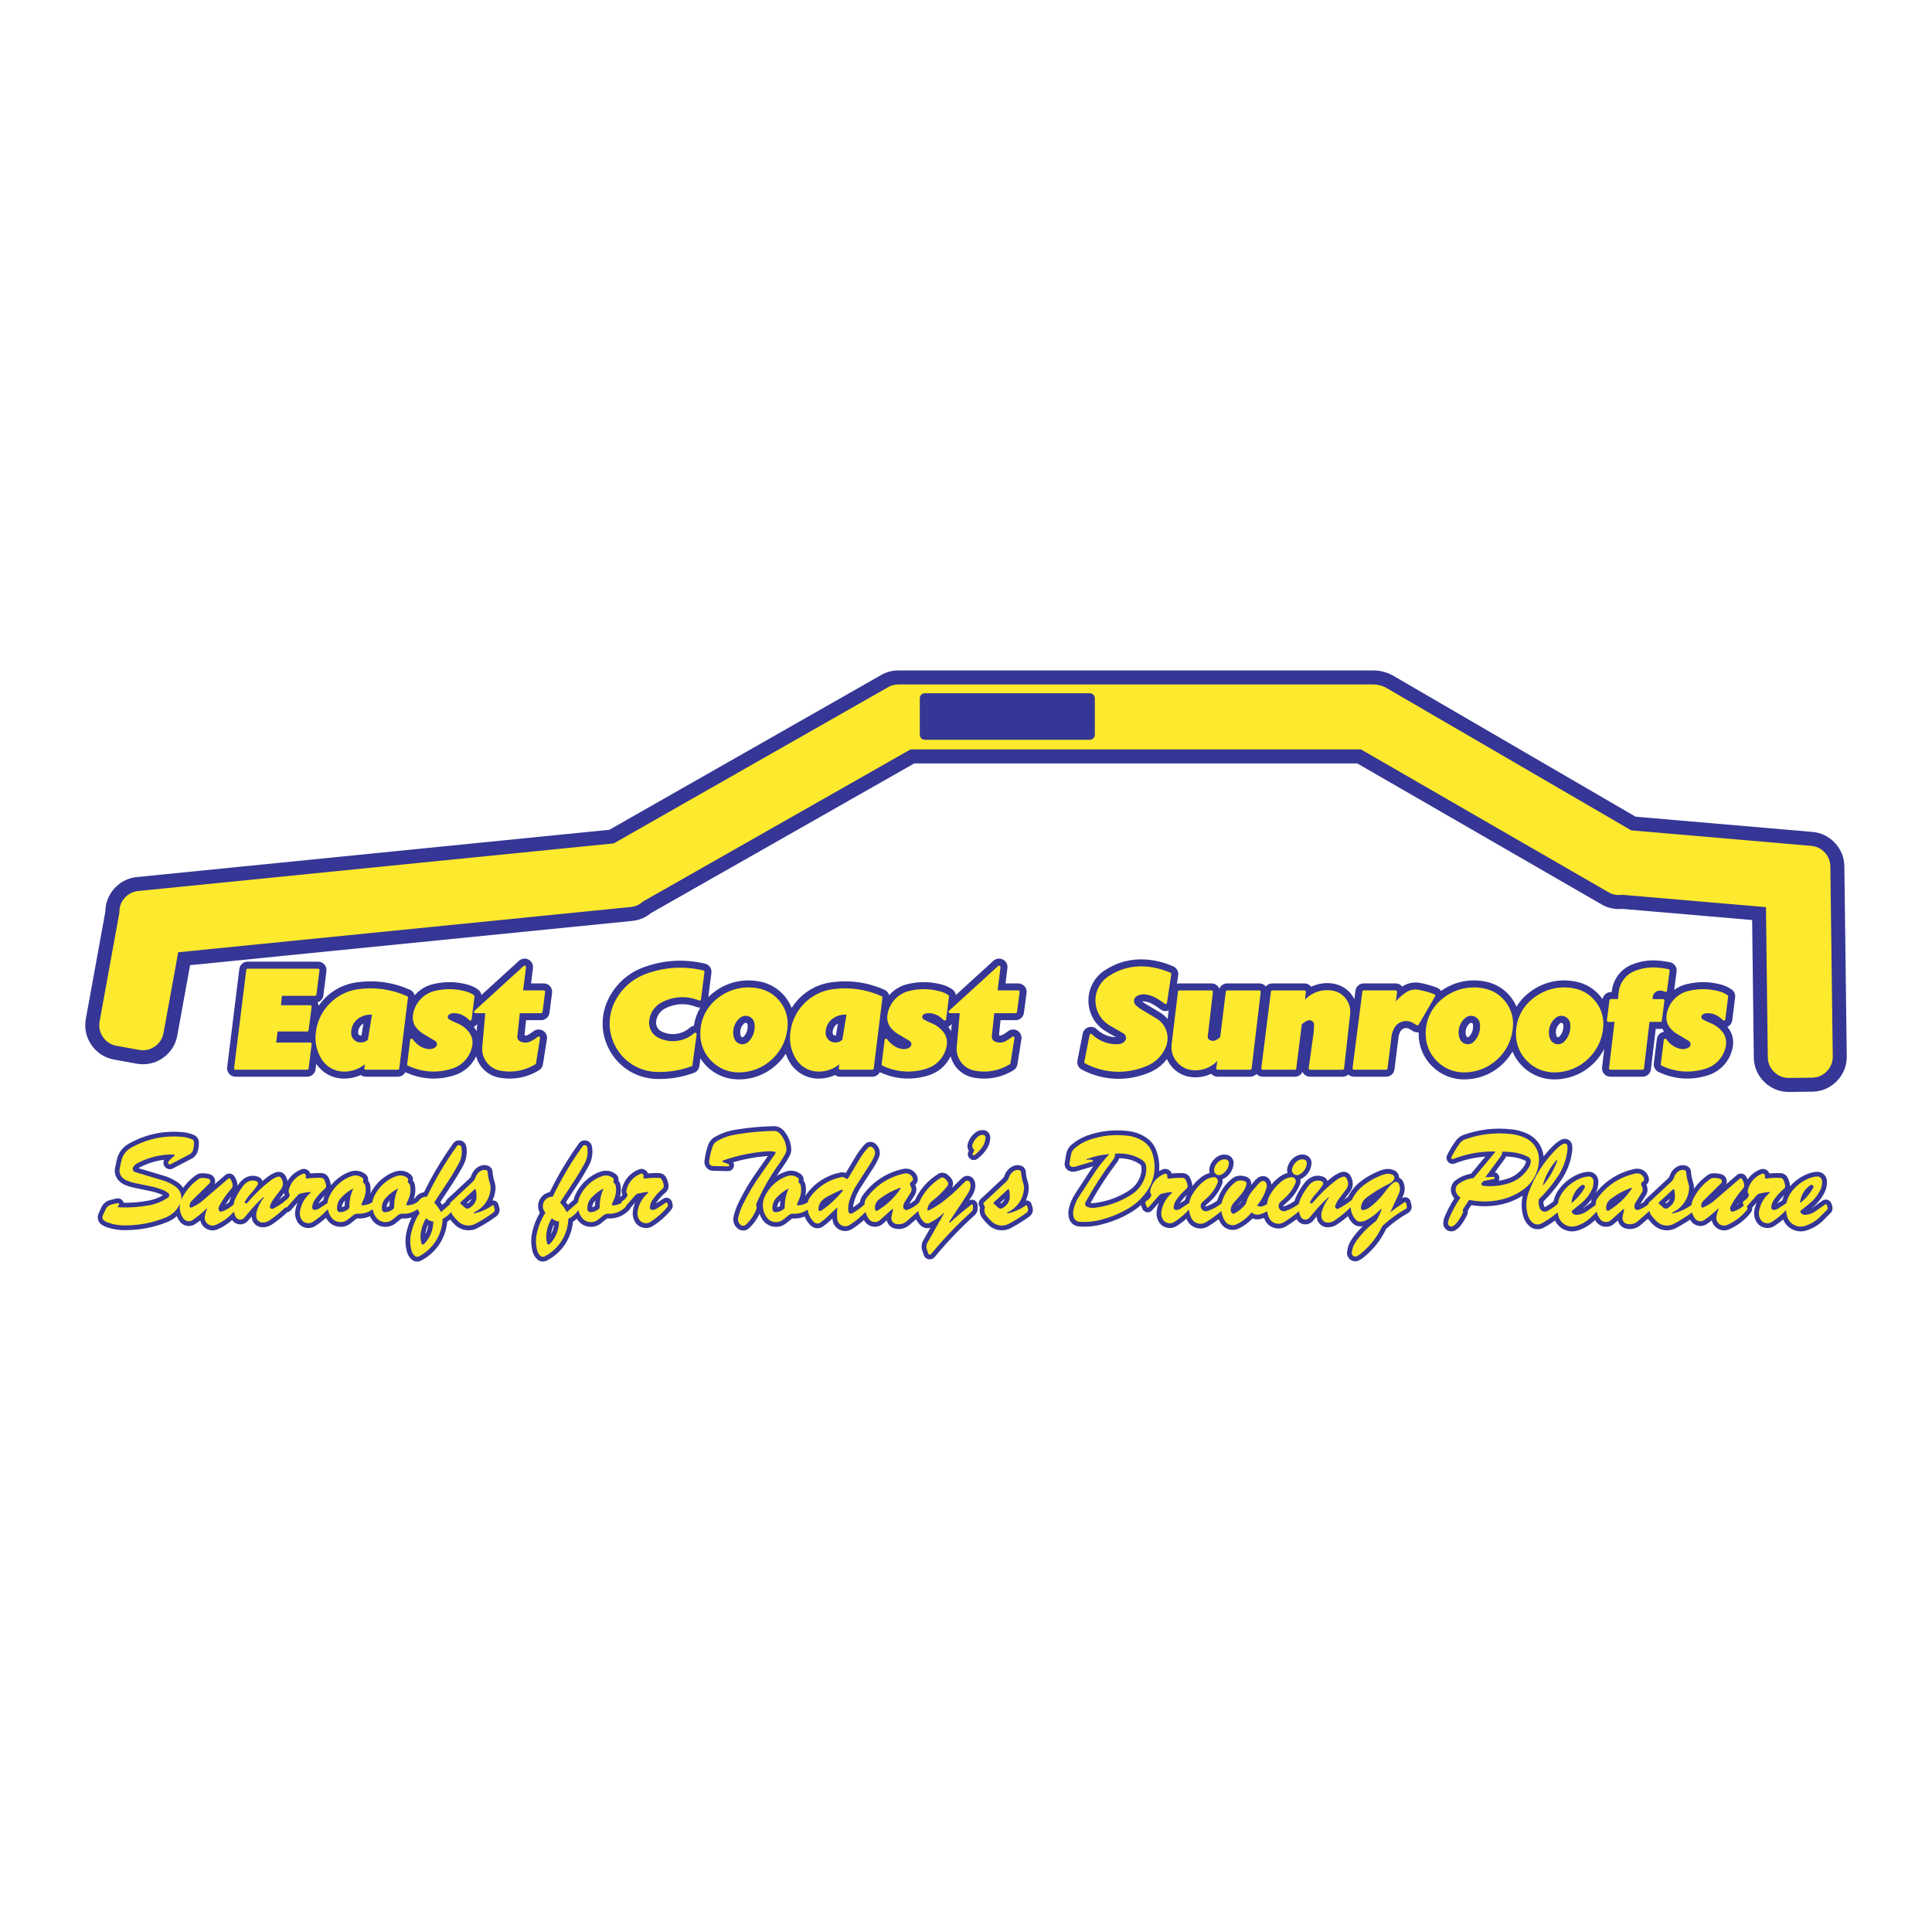 <?xml version="1.0" encoding="utf-8"?>
<!-- Generator: Adobe Illustrator 13.0.0, SVG Export Plug-In . SVG Version: 6.00 Build 14948)  -->
<!DOCTYPE svg PUBLIC "-//W3C//DTD SVG 1.0//EN" "http://www.w3.org/TR/2001/REC-SVG-20010904/DTD/svg10.dtd">
<svg version="1.0" id="Layer_1" xmlns="http://www.w3.org/2000/svg" xmlns:xlink="http://www.w3.org/1999/xlink" x="0px" y="0px"
	 width="192.756px" height="192.756px" viewBox="0 0 192.756 192.756" enable-background="new 0 0 192.756 192.756"
	 xml:space="preserve">
<g>
	<polygon fill-rule="evenodd" clip-rule="evenodd" fill="#FFFFFF" points="0,0 192.756,0 192.756,192.756 0,192.756 0,0 	"/>
	<path fill-rule="evenodd" clip-rule="evenodd" fill="#353695" d="M161.868,90.678l-0.021,0.002
		c-0.735,0.068-1.427-0.083-2.066-0.453l-24.368-14.062l-44.195,0L64.956,91.092l-0.021,0.019c-0.543,0.443-1.161,0.698-1.859,0.769
		l-44.111,4.414l-1.277,7.02c-0.169,0.928-0.673,1.709-1.448,2.246c-0.775,0.537-1.684,0.732-2.612,0.564l-2.255-0.41
		c-0.927-0.17-1.709-0.674-2.245-1.447c-0.537-0.775-0.733-1.686-0.564-2.611l1.95-10.723l0.002-0.081
		c0.031-0.861,0.354-1.635,0.943-2.263c0.589-0.628,1.341-1,2.198-1.085L60.8,82.786L87.73,67.451l0.056-0.036
		c0.574-0.352,1.188-0.525,1.861-0.526l47.356,0.001c0.711,0.001,1.357,0.17,1.979,0.514l24.2,14.077L180.82,83
		c0.88,0.075,1.656,0.455,2.258,1.102s0.923,1.449,0.934,2.333l0.24,18.947c0.012,0.943-0.334,1.807-0.992,2.482
		c-0.658,0.674-1.514,1.041-2.456,1.053l-2.293,0.027c-0.942,0.012-1.807-0.334-2.48-0.992c-0.675-0.658-1.041-1.514-1.053-2.455
		l-0.167-13.707L161.868,90.678L161.868,90.678L161.868,90.678z"/>
	<path fill-rule="evenodd" clip-rule="evenodd" fill="#FDE92D" d="M88.449,68.649c0.364-0.242,0.762-0.362,1.199-0.363l47.354,0
		c0.465,0.001,0.887,0.111,1.295,0.334l24.455,14.226l17.948,1.545c0.528,0.045,0.994,0.272,1.355,0.661
		c0.36,0.388,0.553,0.869,0.56,1.399l0.24,18.947c0.008,0.564-0.2,1.084-0.595,1.488c-0.396,0.406-0.908,0.625-1.474,0.633
		l-2.293,0.027c-0.565,0.008-1.084-0.201-1.488-0.596c-0.405-0.395-0.625-0.908-0.632-1.473l-0.183-14.973l-14.349-1.231
		l-0.056,0.008c-0.464,0.058-0.904-0.031-1.31-0.264l-24.691-14.249l-44.938,0L64.146,89.946l-0.044,0.041
		c-0.335,0.291-0.725,0.458-1.166,0.503l-45.157,4.518l-1.465,8.055c-0.102,0.557-0.404,1.025-0.869,1.348
		c-0.465,0.322-1.01,0.439-1.567,0.338l-2.255-0.41c-0.557-0.102-1.026-0.402-1.348-0.867c-0.322-0.467-0.44-1.012-0.338-1.568
		l1.974-10.851l-0.001-0.018c-0.015-0.539,0.165-1.037,0.521-1.442c0.356-0.405,0.827-0.646,1.364-0.7l47.439-4.747L88.449,68.649
		L88.449,68.649L88.449,68.649z"/>
	<path fill-rule="evenodd" clip-rule="evenodd" fill="#353695" d="M91.767,73.303v-3.635c0-0.135,0.051-0.259,0.147-0.355
		c0.096-0.096,0.22-0.147,0.355-0.147h16.462c0.136,0,0.26,0.051,0.355,0.147c0.096,0.096,0.147,0.22,0.147,0.355v3.635
		c0,0.135-0.052,0.259-0.147,0.355c-0.096,0.096-0.22,0.147-0.355,0.147H92.269c-0.136,0-0.259-0.051-0.355-0.147
		C91.818,73.562,91.767,73.438,91.767,73.303L91.767,73.303L91.767,73.303z"/>
	<path fill-rule="evenodd" clip-rule="evenodd" fill="#353695" d="M36.259,102.119l-0.013,0.008
		c-0.029,0.018-0.056,0.033-0.083,0.053c-0.286,0.207-0.444,0.533-0.43,0.885c0.001,0.109,0.073,0.205,0.177,0.236
		c0.052,0.012,0.103,0.014,0.155,0.002L36.259,102.119L36.259,102.119L36.259,102.119z M47.618,102.146
		c-0.089,0.135-0.206,0.236-0.354,0.303l0.01,0.01c0.11,0.133,0.198,0.262,0.279,0.414L47.618,102.146L47.618,102.146
		L47.618,102.146z M52.373,103.318c0.101,0.01,0.198-0.01,0.287-0.057c0.203-0.109,0.379-0.225,0.559-0.367
		c0.271-0.215,0.645-0.242,0.944-0.068c0.298,0.176,0.459,0.514,0.405,0.855l-0.402,2.518c-0.04,0.246-0.178,0.453-0.391,0.582
		c-1.213,0.738-2.576,0.99-3.973,0.732c-1.118-0.203-2.008-1.027-2.298-2.125c-0.45,0.939-1.24,1.615-2.239,1.914
		c-1.625,0.502-3.284,0.387-4.826-0.33l-0.011,0.02c-0.15,0.271-0.434,0.438-0.745,0.432h-3.198c-0.186,0-0.354-0.057-0.503-0.168
		l-0.063,0.029c-0.503,0.217-1.002,0.324-1.551,0.328c-1.139,0.014-2.178-0.531-2.816-1.475l-0.069,0.553
		c-0.026,0.207-0.121,0.387-0.277,0.523c-0.156,0.139-0.346,0.209-0.554,0.209h-7.157c-0.245,0-0.467-0.1-0.628-0.283
		c-0.162-0.184-0.233-0.416-0.203-0.658l1.214-9.802c0.025-0.207,0.12-0.387,0.276-0.525c0.156-0.138,0.347-0.21,0.555-0.21l7.028,0
		c0.244,0,0.466,0.101,0.627,0.284s0.233,0.416,0.203,0.658l-0.304,2.429c-0.042,0.326-0.267,0.598-0.581,0.695
		c0.061,0.107,0.095,0.217,0.106,0.338l0.083-0.115c0.911-1.24,2.218-2.018,3.741-2.23c1.843-0.25,3.587-0.004,5.289,0.746
		c0.235,0.104,0.404,0.301,0.47,0.547l0.015-0.016c0.497-0.557,1.108-0.924,1.834-1.098c1.169-0.277,2.299-0.258,3.458,0.059
		c0.366,0.105,0.684,0.254,0.998,0.469c0.194,0.133,0.319,0.33,0.355,0.562l3.745-3.413c0.259-0.236,0.638-0.286,0.949-0.125
		c0.311,0.161,0.49,0.498,0.448,0.846l-0.188,1.534h1.265c0.245,0,0.468,0.1,0.63,0.285c0.162,0.184,0.232,0.418,0.201,0.66
		l-0.261,1.996c-0.027,0.205-0.122,0.385-0.278,0.521s-0.345,0.207-0.553,0.207h-1.501l-0.154,1.463L52.373,103.318L52.373,103.318
		L52.373,103.318z M69.868,100.525c-0.131,0.01-0.263-0.01-0.385-0.059c-1.04-0.422-2.166-0.363-3.155,0.166
		c-0.513,0.273-0.838,0.783-0.871,1.363c-0.015,0.389,0.199,0.746,0.547,0.918c0.926,0.455,2.032,0.309,2.808-0.371
		c0.12-0.105,0.257-0.17,0.415-0.195l0.009-0.064C69.34,101.646,69.542,101.082,69.868,100.525L69.868,100.525L69.868,100.525z
		 M73.921,103.379c0.018,0.053,0.061,0.09,0.115,0.102s0.109-0.004,0.147-0.043c0.321-0.33,0.465-0.773,0.399-1.229
		c-0.009-0.066-0.052-0.123-0.114-0.148s-0.133-0.016-0.187,0.025C73.895,102.391,73.749,102.916,73.921,103.379L73.921,103.379
		L73.921,103.379z M83.599,102.119l-0.013,0.008c-0.029,0.018-0.055,0.033-0.083,0.053c-0.286,0.207-0.444,0.533-0.43,0.885
		c0.001,0.107,0.073,0.205,0.177,0.236c0.053,0.012,0.103,0.014,0.156,0.002L83.599,102.119L83.599,102.119L83.599,102.119z
		 M94.958,102.146c-0.089,0.135-0.207,0.236-0.354,0.303l0.01,0.01c0.111,0.133,0.199,0.262,0.279,0.414L94.958,102.146
		L94.958,102.146L94.958,102.146z M99.713,103.318c0.1,0.01,0.197-0.01,0.286-0.057c0.203-0.109,0.379-0.225,0.56-0.367
		c0.27-0.215,0.645-0.242,0.943-0.068c0.299,0.176,0.459,0.514,0.405,0.855l-0.402,2.518c-0.039,0.244-0.178,0.453-0.391,0.582
		c-1.213,0.738-2.576,0.99-3.973,0.732c-1.118-0.203-2.008-1.027-2.298-2.125c-0.45,0.939-1.24,1.615-2.239,1.914
		c-1.625,0.502-3.284,0.387-4.826-0.332l-0.01,0.02c-0.148,0.27-0.428,0.436-0.736,0.434h-3.208c-0.186,0-0.354-0.057-0.503-0.168
		l-0.063,0.029c-0.503,0.217-1.002,0.324-1.551,0.328c-1.193,0.014-2.281-0.59-2.902-1.609c-0.171-0.285-0.301-0.561-0.411-0.875
		l-0.046,0.072c-1.038,1.559-2.73,2.475-4.602,2.492c-1.579,0.016-3.018-0.764-3.866-2.096l-0.104,0.77
		c-0.042,0.311-0.252,0.57-0.549,0.676c-1.258,0.453-2.484,0.646-3.821,0.604c-1.885-0.092-3.552-1.098-4.509-2.725
		c-0.958-1.625-1.029-3.572-0.194-5.264c0.75-1.504,1.983-2.6,3.562-3.171c1.996-0.714,4.007-0.829,6.071-0.346
		c0.205,0.048,0.376,0.164,0.497,0.338c0.121,0.173,0.17,0.374,0.143,0.583l-0.308,2.422l0.102-0.1
		c1.368-1.295,3.223-1.826,5.068-1.449c1.44,0.293,2.604,1.268,3.145,2.635l0.009-0.016c0.895-1.412,2.305-2.32,3.96-2.551
		c1.842-0.25,3.587-0.004,5.288,0.746c0.235,0.104,0.404,0.301,0.471,0.547l0.014-0.016c0.497-0.557,1.108-0.924,1.833-1.098
		c1.17-0.277,2.301-0.258,3.46,0.061c0.365,0.104,0.683,0.252,0.996,0.467c0.194,0.133,0.319,0.33,0.355,0.562l3.745-3.413
		c0.26-0.236,0.638-0.286,0.949-0.125c0.311,0.161,0.489,0.499,0.447,0.846l-0.188,1.534h1.266c0.244,0,0.468,0.1,0.629,0.285
		c0.162,0.184,0.233,0.418,0.202,0.66l-0.261,1.996c-0.026,0.205-0.122,0.385-0.278,0.521s-0.346,0.207-0.553,0.207h-1.501
		l-0.154,1.463L99.713,103.318L99.713,103.318L99.713,103.318z M172.34,102.449l0.009,0.01c0.467,0.555,0.657,1.256,0.535,1.971
		c-0.233,1.369-1.212,2.475-2.543,2.873c-1.64,0.506-3.314,0.385-4.865-0.35c-0.326-0.154-0.518-0.502-0.473-0.859l0.304-2.43
		c0.047-0.379,0.351-0.682,0.729-0.729L166,102.889c-0.06-0.084-0.109-0.164-0.158-0.256c-0.058,0.014-0.121,0.02-0.181,0.02h-0.47
		l-0.477,4.033c-0.024,0.207-0.119,0.389-0.276,0.527c-0.156,0.141-0.348,0.213-0.558,0.211h-3.208c-0.244,0-0.466-0.1-0.627-0.281
		c-0.162-0.182-0.234-0.414-0.205-0.656l0.219-1.854l-0.032,0.064c-0.963,1.836-2.827,2.977-4.901,2.996
		c-1.846,0.02-3.514-1.08-4.225-2.785l-0.075,0.127c-1.019,1.652-2.769,2.641-4.708,2.658c-1.231,0.014-2.359-0.445-3.234-1.312
		s-1.343-1.99-1.342-3.221l0.001-0.17c-0.196,0.031-0.386-0.008-0.557-0.109l-0.36-0.217c-0.151-0.092-0.322-0.117-0.492-0.074
		c-0.171,0.043-0.311,0.145-0.401,0.295c-0.112,0.189-0.179,0.383-0.203,0.6l-0.402,3.207c-0.025,0.207-0.121,0.387-0.277,0.523
		c-0.155,0.139-0.346,0.209-0.554,0.209h-3.21c-0.212,0-0.404-0.074-0.562-0.215c-0.157,0.141-0.351,0.215-0.563,0.215h-3.253
		c-0.326,0-0.62-0.186-0.759-0.48c-0.14,0.299-0.44,0.486-0.771,0.48h-3.198c-0.24,0-0.461-0.098-0.622-0.275
		c-0.16,0.178-0.384,0.277-0.623,0.275h-3.252c-0.249,0-0.477-0.104-0.639-0.293l-0.023,0.01c-0.558,0.258-1.122,0.367-1.735,0.338
		c-1.168-0.043-2.196-0.748-2.66-1.82c-0.473,0.621-1.067,1.074-1.793,1.363c-2.201,0.912-4.597,0.803-6.706-0.307
		c-0.327-0.172-0.504-0.541-0.432-0.904l0.527-2.682c0.06-0.303,0.276-0.545,0.571-0.639c0.295-0.092,0.611-0.018,0.833,0.197
		c0.526,0.508,1.188,0.783,1.919,0.799l-0.918-0.531c-1.098-0.615-1.78-1.73-1.832-2.988c-0.05-1.26,0.541-2.426,1.585-3.129
		c1.258-0.841,2.669-1.215,4.178-1.105c0.958,0.08,1.818,0.297,2.698,0.683c0.345,0.151,0.548,0.518,0.494,0.89l-0.128,0.845
		l0.015-0.004c0.076-0.021,0.148-0.031,0.229-0.031h3.21c0.346,0,0.655,0.211,0.781,0.533l0.008-0.021
		c0.131-0.311,0.433-0.512,0.77-0.514h3.216c0.253,0.002,0.482,0.111,0.644,0.307l0.011-0.014c0.162-0.188,0.387-0.291,0.635-0.291
		h3.206c0.267,0,0.508,0.121,0.668,0.332l0.038-0.018c0.674-0.307,1.37-0.408,2.104-0.305c0.947,0.129,1.745,0.705,2.167,1.562
		l0.107-0.842c0.026-0.205,0.122-0.385,0.277-0.521c0.156-0.139,0.346-0.209,0.554-0.209h3.179c0.259,0,0.492,0.113,0.654,0.314
		l0.021-0.014c0.548-0.348,1.174-0.467,1.811-0.342c0.575,0.113,1.09,0.262,1.639,0.469c0.17,0.066,0.306,0.176,0.405,0.328
		l0.108-0.076c1.293-0.871,2.805-1.172,4.332-0.859c1.393,0.283,2.524,1.199,3.09,2.502l0.067-0.109
		c0.295-0.457,0.627-0.83,1.047-1.178c1.352-1.131,3.078-1.568,4.805-1.215c1.103,0.223,2.025,0.83,2.67,1.752
		c0.032-0.199,0.128-0.371,0.281-0.502c0.155-0.135,0.341-0.203,0.545-0.203h0.08l0.013-0.105c0.141-1.201,0.917-2.21,2.041-2.654
		c0.782-0.308,1.555-0.436,2.395-0.396c0.474,0.029,0.901,0.085,1.366,0.18c0.211,0.043,0.389,0.159,0.515,0.334
		s0.177,0.381,0.148,0.595l-0.238,1.828l0.099-0.068c0.364-0.246,0.736-0.41,1.163-0.512c1.169-0.277,2.299-0.258,3.457,0.059
		c0.367,0.105,0.686,0.256,1,0.471c0.259,0.178,0.395,0.479,0.358,0.789l-0.286,2.287
		C172.789,102.082,172.607,102.328,172.34,102.449L172.34,102.449L172.34,102.449z M116.596,100.82l-0.022,0.008
		c-0.273,0.098-0.57,0.049-0.799-0.131c-0.272-0.213-0.536-0.387-0.841-0.549c-0.243-0.131-0.487-0.207-0.762-0.24
		c-0.075-0.01-0.146-0.006-0.219,0.01l0.062,0.051c0.074,0.057,0.144,0.105,0.224,0.154l1.481,0.883
		c0.302,0.18,0.548,0.391,0.772,0.66L116.596,100.82L116.596,100.82L116.596,100.82z M146.294,103.381
		c0.019,0.051,0.062,0.088,0.115,0.1s0.107-0.004,0.146-0.043c0.321-0.33,0.465-0.773,0.399-1.229
		c-0.009-0.066-0.052-0.123-0.114-0.148s-0.133-0.016-0.187,0.025C146.266,102.393,146.119,102.918,146.294,103.381L146.294,103.381
		L146.294,103.381z M155.301,103.379c0.019,0.051,0.062,0.09,0.115,0.102s0.109-0.004,0.147-0.043
		c0.321-0.33,0.465-0.773,0.399-1.23c-0.01-0.066-0.053-0.121-0.115-0.146s-0.132-0.016-0.186,0.025
		C155.274,102.391,155.129,102.916,155.301,103.379L155.301,103.379L155.301,103.379z"/>
	<path fill-rule="evenodd" clip-rule="evenodd" fill="#FDE92D" d="M23.356,106.57l1.215-9.804c0.004-0.034,0.02-0.064,0.046-0.087
		s0.058-0.035,0.092-0.035l7.027,0c0.041,0,0.078,0.017,0.104,0.047c0.027,0.031,0.039,0.07,0.034,0.11l-0.304,2.43
		c-0.004,0.035-0.02,0.064-0.046,0.088c-0.026,0.021-0.058,0.033-0.092,0.033h-3.301l-0.1,0.936h2.924
		c0.041,0,0.078,0.018,0.105,0.049c0.027,0.029,0.039,0.068,0.033,0.109l-0.304,2.342c-0.004,0.035-0.02,0.064-0.046,0.088
		c-0.026,0.023-0.058,0.035-0.092,0.035h-2.957l-0.139,1.107h3.399c0.041,0,0.078,0.018,0.105,0.047
		c0.026,0.031,0.039,0.07,0.034,0.111l-0.304,2.428c-0.004,0.035-0.02,0.064-0.046,0.088c-0.026,0.023-0.057,0.035-0.092,0.035
		h-7.157c-0.041,0-0.078-0.018-0.105-0.047C23.363,106.648,23.351,106.609,23.356,106.57L23.356,106.57L23.356,106.57z
		 M37.111,101.234l-0.069-0.004c-0.465-0.016-0.893,0.111-1.275,0.375c-0.483,0.342-0.753,0.891-0.731,1.482
		c0.011,0.408,0.285,0.766,0.676,0.881c0.351,0.098,0.718,0.014,0.991-0.229L37.111,101.234L37.111,101.234L37.111,101.234z
		 M36.412,106.18l-0.052,0.043c-0.585,0.451-1.258,0.686-1.998,0.693c-0.944,0.01-1.805-0.467-2.298-1.273
		c-0.484-0.809-0.671-1.699-0.552-2.637c0.248-2.211,1.992-4.002,4.197-4.311c1.711-0.232,3.331-0.004,4.911,0.693
		c0.056,0.025,0.09,0.084,0.082,0.145l-0.868,7.07c-0.004,0.035-0.02,0.064-0.046,0.088c-0.026,0.023-0.058,0.035-0.092,0.033h-3.21
		c-0.042,0-0.08-0.016-0.107-0.047c-0.027-0.033-0.038-0.072-0.031-0.113L36.412,106.18L36.412,106.18L36.412,106.18z
		 M40.621,106.18l0.304-2.43c0.007-0.057,0.048-0.104,0.104-0.117c0.056-0.016,0.114,0.006,0.147,0.053
		c0.18,0.252,0.381,0.451,0.632,0.629c0.282,0.201,0.589,0.316,0.934,0.35c0.245,0.023,0.476-0.033,0.68-0.168
		c0.11-0.074,0.173-0.195,0.17-0.326c-0.002-0.133-0.069-0.252-0.182-0.32l-1.125-0.67c-0.263-0.154-0.48-0.332-0.682-0.561
		c-0.322-0.361-0.466-0.824-0.408-1.305c0.148-1.193,1.019-2.17,2.187-2.453c1.051-0.248,2.066-0.23,3.107,0.055
		c0.291,0.082,0.542,0.201,0.792,0.371c0.043,0.031,0.066,0.082,0.06,0.133l-0.284,2.283c-0.007,0.053-0.043,0.098-0.095,0.115
		c-0.051,0.016-0.107,0.002-0.145-0.037c-0.182-0.191-0.374-0.34-0.606-0.467c-0.333-0.186-0.691-0.26-1.07-0.221
		c-0.125,0.012-0.235,0.053-0.338,0.123c-0.079,0.057-0.126,0.141-0.13,0.238c-0.003,0.102,0.049,0.195,0.137,0.248
		c0.263,0.152,0.514,0.273,0.798,0.383c0.45,0.182,0.819,0.449,1.13,0.82c0.333,0.396,0.469,0.896,0.382,1.406
		c-0.188,1.107-0.979,2-2.055,2.322c-1.471,0.455-2.974,0.348-4.366-0.312C40.645,106.297,40.613,106.238,40.621,106.18
		L40.621,106.18L40.621,106.18z M47.345,100.844l4.902-4.467c0.043-0.04,0.106-0.048,0.158-0.021s0.082,0.083,0.075,0.141
		l-0.285,2.315h2.054c0.041,0,0.078,0.018,0.105,0.047c0.027,0.031,0.039,0.07,0.034,0.111l-0.26,1.994
		c-0.004,0.035-0.021,0.064-0.046,0.088s-0.058,0.035-0.092,0.035h-2.13l-0.243,2.307c-0.022,0.211,0.09,0.412,0.281,0.504
		c0.351,0.17,0.748,0.162,1.092-0.021c0.241-0.129,0.45-0.266,0.665-0.436c0.045-0.037,0.107-0.041,0.157-0.012
		s0.077,0.086,0.067,0.143l-0.402,2.516c-0.006,0.041-0.03,0.076-0.065,0.098c-1.063,0.646-2.258,0.867-3.482,0.643
		c-0.557-0.102-1.03-0.393-1.372-0.844s-0.494-0.984-0.441-1.549l0.298-3.348h-0.976c-0.057,0-0.109-0.035-0.13-0.09
		C47.288,100.945,47.302,100.883,47.345,100.844L47.345,100.844L47.345,100.844z M70.284,96.975l-0.347,2.732
		c-0.006,0.045-0.03,0.082-0.068,0.104s-0.082,0.025-0.123,0.008c-1.234-0.5-2.571-0.43-3.746,0.199
		c-0.73,0.389-1.193,1.113-1.239,1.939c-0.031,0.668,0.335,1.287,0.936,1.584c1.18,0.58,2.587,0.395,3.576-0.473
		c0.044-0.039,0.107-0.045,0.158-0.018s0.08,0.084,0.072,0.141l-0.419,3.082c-0.007,0.051-0.042,0.094-0.091,0.111
		c-1.172,0.424-2.313,0.604-3.559,0.562c-1.646-0.08-3.101-0.961-3.937-2.381s-0.898-3.119-0.169-4.598
		c0.669-1.338,1.767-2.316,3.174-2.825c1.866-0.667,3.746-0.774,5.675-0.322c0.034,0.008,0.062,0.027,0.083,0.056
		C70.281,96.906,70.289,96.94,70.284,96.975L70.284,96.975L70.284,96.975z M73.267,103.623c0.103,0.277,0.335,0.479,0.625,0.541
		c0.29,0.061,0.584-0.027,0.791-0.24c0.474-0.486,0.688-1.141,0.591-1.814c-0.044-0.314-0.249-0.576-0.544-0.697
		c-0.294-0.119-0.624-0.074-0.875,0.121C73.227,102.025,72.988,102.875,73.267,103.623L73.267,103.623L73.267,103.623z
		 M71.479,99.689c1.187-0.994,2.703-1.379,4.221-1.07c0.849,0.172,1.567,0.613,2.106,1.291s0.805,1.477,0.781,2.342
		c-0.041,1.287-0.549,2.447-1.47,3.348c-0.92,0.9-2.089,1.383-3.377,1.396c-1.042,0.01-1.996-0.377-2.736-1.111
		c-0.74-0.732-1.136-1.684-1.135-2.725C69.853,101.801,70.43,100.555,71.479,99.689L71.479,99.689L71.479,99.689z M84.451,101.234
		l-0.069-0.004c-0.465-0.016-0.893,0.111-1.275,0.375c-0.483,0.342-0.753,0.891-0.731,1.482c0.011,0.408,0.285,0.766,0.676,0.881
		c0.352,0.098,0.718,0.014,0.991-0.229L84.451,101.234L84.451,101.234L84.451,101.234z M83.751,106.18l-0.051,0.043
		c-0.586,0.451-1.258,0.686-1.999,0.693c-0.944,0.01-1.805-0.467-2.298-1.273c-0.484-0.809-0.671-1.699-0.552-2.637
		c0.248-2.211,1.991-4.002,4.196-4.311c1.711-0.232,3.331-0.004,4.911,0.693c0.056,0.025,0.09,0.084,0.083,0.145l-0.868,7.07
		c-0.004,0.035-0.02,0.064-0.046,0.088c-0.026,0.023-0.058,0.035-0.093,0.035h-3.21c-0.042,0-0.08-0.018-0.106-0.049
		c-0.027-0.033-0.038-0.072-0.031-0.113L83.751,106.18L83.751,106.18L83.751,106.18z M87.96,106.18l0.303-2.43
		c0.007-0.057,0.049-0.104,0.104-0.117c0.056-0.016,0.115,0.006,0.147,0.053c0.18,0.252,0.381,0.451,0.633,0.629
		c0.282,0.201,0.588,0.316,0.933,0.35c0.245,0.023,0.476-0.033,0.681-0.168c0.109-0.074,0.172-0.195,0.17-0.326
		c-0.002-0.133-0.07-0.252-0.182-0.32l-1.125-0.67c-0.263-0.154-0.48-0.332-0.683-0.561c-0.322-0.361-0.466-0.824-0.408-1.305
		c0.148-1.193,1.02-2.17,2.187-2.453c1.051-0.248,2.066-0.23,3.108,0.055c0.29,0.082,0.542,0.201,0.792,0.371
		c0.043,0.031,0.066,0.082,0.06,0.133l-0.285,2.283c-0.006,0.053-0.043,0.098-0.095,0.115c-0.051,0.016-0.107,0.002-0.145-0.037
		c-0.182-0.191-0.375-0.34-0.606-0.467c-0.333-0.186-0.691-0.26-1.071-0.221c-0.124,0.012-0.234,0.053-0.337,0.123
		c-0.079,0.057-0.126,0.141-0.13,0.238c-0.003,0.102,0.049,0.195,0.137,0.248c0.264,0.152,0.514,0.273,0.798,0.383
		c0.451,0.182,0.819,0.449,1.13,0.82c0.333,0.396,0.469,0.896,0.382,1.406c-0.188,1.107-0.979,2-2.055,2.322
		c-1.471,0.455-2.975,0.348-4.366-0.312C87.985,106.297,87.953,106.238,87.96,106.18L87.96,106.18L87.96,106.18z M94.685,100.844
		l4.901-4.467c0.043-0.04,0.106-0.048,0.158-0.021s0.082,0.083,0.074,0.141l-0.284,2.315h2.055c0.041,0,0.078,0.018,0.104,0.047
		c0.027,0.031,0.039,0.07,0.034,0.111l-0.261,1.994c-0.005,0.035-0.021,0.064-0.046,0.088c-0.026,0.023-0.059,0.035-0.093,0.035
		h-2.13l-0.243,2.307c-0.021,0.211,0.091,0.412,0.281,0.504c0.351,0.17,0.748,0.162,1.092-0.021c0.241-0.129,0.45-0.266,0.665-0.436
		c0.045-0.037,0.107-0.041,0.157-0.012s0.076,0.086,0.067,0.143l-0.402,2.516c-0.006,0.041-0.029,0.076-0.065,0.098
		c-1.062,0.646-2.258,0.867-3.482,0.643c-0.557-0.102-1.03-0.393-1.372-0.844s-0.494-0.984-0.44-1.549l0.298-3.348h-0.975
		c-0.058,0-0.109-0.035-0.13-0.09C94.627,100.945,94.642,100.883,94.685,100.844L94.685,100.844L94.685,100.844z M108.18,105.947
		l0.528-2.684c0.009-0.051,0.046-0.092,0.095-0.107s0.102-0.002,0.139,0.033c0.718,0.693,1.645,1.041,2.641,0.99
		c0.23-0.012,0.438-0.1,0.604-0.26c0.116-0.115,0.171-0.271,0.15-0.432c-0.02-0.162-0.11-0.301-0.251-0.383l-1.308-0.754
		c-0.887-0.496-1.44-1.395-1.483-2.41c-0.042-1.014,0.434-1.955,1.275-2.523c1.125-0.752,2.386-1.086,3.735-0.989
		c0.878,0.074,1.666,0.273,2.473,0.625c0.058,0.025,0.091,0.087,0.082,0.148l-0.429,2.857c-0.008,0.049-0.04,0.09-0.087,0.107
		c-0.047,0.02-0.099,0.012-0.138-0.02c-0.305-0.238-0.602-0.434-0.943-0.615c-0.322-0.174-0.645-0.275-1.008-0.318
		c-0.308-0.037-0.6,0.027-0.864,0.189c-0.168,0.105-0.263,0.291-0.251,0.49c0.011,0.154,0.075,0.293,0.187,0.4
		c0.173,0.166,0.346,0.299,0.55,0.424l1.486,0.887c0.487,0.289,0.833,0.721,1.011,1.26c0.177,0.537,0.155,1.09-0.064,1.613
		c-0.372,0.879-1.047,1.539-1.934,1.893c-2.01,0.838-4.197,0.738-6.123-0.273C108.197,106.068,108.168,106.008,108.18,105.947
		L108.18,105.947L108.18,105.947z M121.739,103.475l0.56-4.539c0.005-0.035,0.021-0.064,0.046-0.088
		c0.026-0.023,0.059-0.035,0.093-0.035h3.21c0.04,0,0.077,0.018,0.104,0.047c0.026,0.031,0.039,0.07,0.034,0.109l-0.911,7.635
		c-0.004,0.035-0.02,0.064-0.046,0.088c-0.025,0.023-0.058,0.035-0.093,0.035h-3.253c-0.041,0-0.079-0.018-0.105-0.049
		c-0.027-0.029-0.039-0.07-0.033-0.111l0.103-0.713l-0.072,0.072c-0.61,0.596-1.403,0.896-2.256,0.855
		c-0.661-0.023-1.255-0.309-1.685-0.812c-0.431-0.502-0.621-1.133-0.542-1.789l0.635-5.244c0.004-0.035,0.021-0.064,0.046-0.088
		c0.026-0.023,0.058-0.035,0.093-0.035h3.21c0.04,0,0.077,0.018,0.104,0.047c0.026,0.029,0.039,0.068,0.034,0.109l-0.517,4.447
		c-0.014,0.113,0.033,0.225,0.126,0.295c0.204,0.156,0.48,0.178,0.706,0.055C121.482,103.684,121.611,103.592,121.739,103.475
		L121.739,103.475L121.739,103.475z M130.203,99.725l0.041-0.041c0.697-0.691,1.643-1.004,2.614-0.867
		c0.563,0.076,1.05,0.354,1.4,0.801c0.352,0.447,0.506,0.984,0.445,1.551l-0.603,5.434c-0.004,0.035-0.02,0.066-0.046,0.09
		s-0.059,0.035-0.094,0.035h-3.254c-0.041,0-0.078-0.018-0.105-0.049c-0.026-0.029-0.038-0.07-0.032-0.109l0.468-3.369
		c0.045-0.328,0.066-0.629,0.067-0.961c-0.001-0.154-0.075-0.293-0.203-0.377c-0.127-0.086-0.283-0.102-0.425-0.045
		c-0.224,0.09-0.413,0.209-0.591,0.371l-0.558,4.416c-0.004,0.035-0.02,0.064-0.046,0.088s-0.058,0.035-0.093,0.033h-3.21
		c-0.04,0.002-0.078-0.016-0.104-0.045c-0.027-0.031-0.039-0.07-0.034-0.109l0.96-7.635c0.004-0.035,0.021-0.064,0.046-0.088
		c0.026-0.023,0.058-0.035,0.093-0.035h3.205c0.04,0,0.077,0.018,0.104,0.047c0.027,0.029,0.04,0.068,0.035,0.107L130.203,99.725
		L130.203,99.725L130.203,99.725z M139.272,99.906l0.022-0.029c0.285-0.326,0.583-0.592,0.94-0.838
		c0.403-0.275,0.876-0.373,1.355-0.279c0.535,0.105,1.015,0.242,1.525,0.438c0.038,0.014,0.067,0.043,0.082,0.082
		c0.014,0.041,0.01,0.082-0.011,0.117l-1.647,2.836c-0.02,0.033-0.049,0.057-0.086,0.064c-0.037,0.01-0.074,0.004-0.107-0.016
		l-0.362-0.217c-0.312-0.188-0.667-0.24-1.021-0.152s-0.642,0.301-0.829,0.613c-0.165,0.275-0.262,0.559-0.299,0.877l-0.401,3.201
		c-0.005,0.035-0.021,0.064-0.046,0.088c-0.026,0.023-0.059,0.035-0.093,0.035h-3.21c-0.041,0-0.078-0.018-0.104-0.047
		c-0.027-0.031-0.039-0.07-0.034-0.111l0.976-7.633c0.005-0.035,0.021-0.064,0.046-0.088c0.026-0.023,0.059-0.035,0.093-0.035h3.18
		c0.04,0,0.077,0.018,0.104,0.047c0.027,0.031,0.04,0.068,0.035,0.109L139.272,99.906L139.272,99.906L139.272,99.906z
		 M145.639,103.623c0.103,0.277,0.335,0.479,0.625,0.541c0.289,0.061,0.584-0.027,0.791-0.24c0.475-0.486,0.688-1.141,0.591-1.814
		c-0.045-0.314-0.249-0.576-0.544-0.697c-0.295-0.119-0.624-0.074-0.876,0.121C145.599,102.025,145.359,102.875,145.639,103.623
		L145.639,103.623L145.639,103.623z M143.851,99.689c1.186-0.994,2.703-1.379,4.22-1.07c0.85,0.172,1.567,0.613,2.106,1.291
		s0.806,1.477,0.781,2.342c-0.04,1.287-0.549,2.447-1.47,3.348c-0.92,0.9-2.09,1.383-3.377,1.396
		c-1.042,0.01-1.996-0.377-2.735-1.111c-0.741-0.732-1.136-1.684-1.136-2.725C142.224,101.801,142.802,100.555,143.851,99.689
		L143.851,99.689L143.851,99.689z M154.647,103.623c0.103,0.277,0.335,0.479,0.624,0.541c0.29,0.061,0.584-0.027,0.791-0.24
		c0.475-0.486,0.688-1.141,0.592-1.814c-0.045-0.314-0.249-0.576-0.544-0.697c-0.295-0.119-0.624-0.074-0.876,0.121
		C154.606,102.025,154.368,102.875,154.647,103.623L154.647,103.623L154.647,103.623z M152.858,99.689
		c1.187-0.996,2.704-1.379,4.221-1.07c0.85,0.172,1.566,0.613,2.105,1.291c0.54,0.678,0.806,1.477,0.782,2.342
		c-0.041,1.287-0.55,2.447-1.47,3.348s-2.09,1.383-3.377,1.396c-1.042,0.01-1.996-0.377-2.736-1.111
		c-0.74-0.732-1.136-1.684-1.135-2.725C151.232,101.801,151.81,100.555,152.858,99.689L152.858,99.689L152.858,99.689z
		 M160.317,101.797l0.261-1.994c0.004-0.035,0.02-0.064,0.046-0.088c0.026-0.021,0.058-0.035,0.092-0.035h0.7l0.085-0.723
		c0.11-0.943,0.721-1.736,1.604-2.085c0.687-0.27,1.364-0.382,2.1-0.348c0.438,0.027,0.835,0.079,1.265,0.167
		c0.035,0.007,0.065,0.027,0.086,0.056c0.021,0.029,0.029,0.063,0.024,0.1l-0.26,1.995c-0.006,0.045-0.031,0.084-0.071,0.105
		c-0.039,0.021-0.085,0.023-0.126,0.004c-0.168-0.078-0.337-0.115-0.521-0.117c-0.176,0-0.336,0.061-0.468,0.176
		c-0.132,0.117-0.212,0.268-0.234,0.441l-0.032,0.23h1.055c0.04,0,0.077,0.018,0.104,0.049c0.027,0.029,0.038,0.068,0.033,0.109
		l-0.26,1.996c-0.005,0.033-0.021,0.064-0.047,0.086c-0.025,0.023-0.058,0.035-0.092,0.035h-1.091l-0.549,4.648
		c-0.004,0.035-0.02,0.064-0.046,0.088s-0.059,0.035-0.093,0.035h-3.21c-0.04,0-0.078-0.018-0.104-0.047
		c-0.027-0.029-0.039-0.068-0.034-0.109l0.545-4.615h-0.623c-0.041,0-0.078-0.018-0.105-0.047
		C160.324,101.877,160.312,101.838,160.317,101.797L160.317,101.797L160.317,101.797z M165.695,106.18l0.304-2.43
		c0.008-0.057,0.049-0.104,0.104-0.117c0.056-0.016,0.114,0.006,0.147,0.053c0.18,0.252,0.381,0.451,0.633,0.629
		c0.282,0.201,0.588,0.316,0.934,0.35c0.244,0.023,0.475-0.033,0.68-0.168c0.11-0.074,0.173-0.195,0.171-0.326
		c-0.003-0.133-0.07-0.252-0.183-0.32l-1.125-0.67c-0.263-0.154-0.479-0.332-0.683-0.561c-0.321-0.361-0.466-0.824-0.407-1.305
		c0.148-1.193,1.02-2.17,2.188-2.453c1.051-0.248,2.065-0.23,3.107,0.055c0.29,0.082,0.542,0.201,0.792,0.371
		c0.043,0.031,0.066,0.082,0.061,0.133l-0.285,2.283c-0.007,0.053-0.044,0.098-0.096,0.115c-0.051,0.016-0.107,0.002-0.145-0.037
		c-0.182-0.191-0.374-0.34-0.606-0.467c-0.333-0.186-0.69-0.26-1.07-0.221c-0.124,0.012-0.235,0.053-0.338,0.123
		c-0.079,0.057-0.126,0.141-0.13,0.238c-0.003,0.102,0.049,0.195,0.137,0.248c0.264,0.152,0.514,0.273,0.799,0.383
		c0.449,0.182,0.818,0.449,1.13,0.82c0.333,0.396,0.469,0.896,0.382,1.406c-0.188,1.107-0.979,2-2.055,2.322
		c-1.471,0.455-2.975,0.348-4.366-0.312C165.72,106.297,165.688,106.238,165.695,106.18L165.695,106.18L165.695,106.18z"/>
	<path fill-rule="evenodd" clip-rule="evenodd" fill="#353695" d="M34.386,120.318l0-0.039c0.003-0.174,0.015-0.332,0.038-0.504
		l-0.055,0.059c-0.156,0.172-0.246,0.377-0.265,0.607l0.027-0.006C34.225,120.408,34.306,120.371,34.386,120.318L34.386,120.318
		L34.386,120.318z M38.854,120.318v-0.039c0.004-0.174,0.016-0.332,0.038-0.504l-0.055,0.059c-0.156,0.172-0.246,0.377-0.265,0.607
		l0.027-0.006C38.693,120.408,38.774,120.371,38.854,120.318L38.854,120.318L38.854,120.318z M42.73,122.238l-0.038-0.016
		l-0.039,0.084c-0.104,0.264-0.17,0.516-0.211,0.795l-0.004,0.035l0.029-0.057C42.604,122.809,42.688,122.539,42.73,122.238
		L42.73,122.238L42.73,122.238z M46.708,120.043l0.027-0.021c0.049-0.041,0.092-0.082,0.135-0.129
		c0.083-0.088,0.14-0.186,0.172-0.303l-0.469,0.432l0.009,0.01L46.708,120.043L46.708,120.043L46.708,120.043z M23.078,119.352
		l-0.063,0.08c-0.189,0.25-0.349,0.486-0.51,0.756l0.035-0.021c0.125-0.076,0.232-0.156,0.343-0.252l0.015-0.066
		c0.041-0.166,0.093-0.312,0.164-0.467L23.078,119.352L23.078,119.352L23.078,119.352z M28.408,119.225l-0.009-0.023
		c-0.022-0.059-0.038-0.115-0.049-0.176l-0.499,0.66l0.125-0.088l0.01-0.014c0.061-0.08,0.131-0.139,0.219-0.188
		C28.288,119.354,28.353,119.299,28.408,119.225L28.408,119.225L28.408,119.225z M32.391,119.277l-0.044,0.045
		c-0.209,0.217-0.383,0.432-0.554,0.682c-0.016,0.023-0.029,0.047-0.043,0.072l0.498-0.324l0.001-0.004
		C32.282,119.582,32.326,119.434,32.391,119.277L32.391,119.277L32.391,119.277z M49.134,119.773
		c0.131-0.016,0.257,0.014,0.367,0.086c0.11,0.074,0.186,0.178,0.223,0.305l0.089,0.318c0.092,0.324-0.027,0.672-0.299,0.873
		c-0.61,0.449-1.196,0.816-1.868,1.17c-0.722,0.383-1.609,0.268-2.21-0.285c-0.193-0.18-0.357-0.357-0.522-0.562l-0.094,0.074
		c-0.068,0.049-0.131,0.094-0.202,0.139l-0.007,0.078c-0.176,1.643-1.138,3.049-2.605,3.807c-0.312,0.158-0.691,0.105-0.949-0.131
		c-0.229-0.211-0.382-0.463-0.46-0.764c-0.183-0.703-0.186-1.385-0.006-2.088c0.118-0.475,0.27-0.895,0.483-1.334l-0.02,0.006
		c-0.308,0.088-0.602,0.121-0.922,0.102c-0.042-0.002-0.083,0.012-0.116,0.039l-0.566,0.453c-0.355,0.277-0.786,0.393-1.232,0.328
		c-0.446-0.064-0.827-0.297-1.088-0.664c-0.086-0.123-0.154-0.24-0.218-0.377l-0.062,0.027c-0.386,0.156-0.77,0.219-1.186,0.193
		c-0.043-0.002-0.083,0.012-0.116,0.039l-0.564,0.453c-0.354,0.277-0.787,0.393-1.233,0.328s-0.828-0.297-1.089-0.664
		c-0.052-0.074-0.095-0.145-0.139-0.223l-0.077,0.07c-0.316,0.281-0.624,0.514-0.979,0.744c-0.306,0.197-0.664,0.256-1.017,0.166
		s-0.639-0.314-0.812-0.635c-0.173-0.324-0.232-0.672-0.178-1.035c0.046-0.295,0.122-0.561,0.239-0.836l-0.703,0.787
		c-0.091,0.102-0.207,0.166-0.342,0.186l-0.095,0.092c-0.462,0.43-0.913,0.785-1.437,1.137c-0.303,0.201-0.642,0.293-1.005,0.27
		c-0.499-0.037-0.915-0.416-0.998-0.908c-0.01-0.057-0.017-0.109-0.021-0.168l-0.364,0.434c-0.202,0.24-0.493,0.367-0.806,0.352
		s-0.591-0.17-0.769-0.428l-0.121,0.104c-0.411,0.338-0.825,0.594-1.31,0.811c-0.352,0.16-0.742,0.152-1.086-0.023
		c-0.345-0.174-0.582-0.484-0.659-0.863l-0.102,0.08l-0.378,0.275c-0.253,0.178-0.55,0.242-0.854,0.189
		c-0.304-0.053-0.561-0.217-0.739-0.469c-0.113-0.158-0.199-0.316-0.271-0.5l-0.042,0.039c-0.278,0.242-0.569,0.42-0.912,0.557
		c-1.358,0.537-2.686,0.795-4.146,0.807c-0.639,0.01-1.223-0.078-1.831-0.275c-0.192-0.064-0.359-0.143-0.532-0.248
		c-0.189-0.117-0.321-0.291-0.385-0.504s-0.049-0.43,0.044-0.633l0.284-0.623c0.167-0.361,0.474-0.617,0.857-0.719
		c0.228-0.064,0.438-0.113,0.669-0.16c0.151-0.029,0.299-0.002,0.43,0.078s0.223,0.199,0.267,0.346l0.117,0.002
		c0.828,0.004,1.58-0.066,2.393-0.219c0.511-0.102,0.961-0.27,1.411-0.531l-0.008-0.006c-0.037-0.018-0.071-0.035-0.11-0.051
		c-0.435-0.18-0.846-0.303-1.308-0.391l-1.496-0.307c-0.292-0.062-0.552-0.145-0.828-0.258c-0.274-0.107-0.501-0.266-0.698-0.484
		c-0.307-0.352-0.427-0.811-0.328-1.268l0.154-0.719c0.145-0.711,0.572-1.299,1.204-1.656c1.67-0.939,3.459-1.324,5.368-1.156
		c0.392,0.039,0.744,0.125,1.109,0.27c0.319,0.125,0.527,0.436,0.521,0.779c-0.001,0.273-0.031,0.523-0.095,0.793
		c-0.075,0.299-0.243,0.549-0.493,0.73l-0.028,0.021l-1.929,1.006c-0.137,0.086-0.292,0.115-0.451,0.088
		c-0.16-0.027-0.296-0.107-0.396-0.234c-0.158-0.197-0.188-0.465-0.079-0.691l-0.034,0.002c-0.863,0.113-1.63,0.355-2.401,0.758
		c-0.032,0.018-0.061,0.037-0.09,0.059l0.008,0.025l2.738,0.82c0.413,0.154,0.772,0.338,1.138,0.584
		c0.218,0.146,0.391,0.32,0.538,0.539l0.004-0.008c0.376-0.5,0.79-0.904,1.302-1.266c0.149-0.104,0.313-0.16,0.496-0.168
		c0.29-0.014,0.555,0.014,0.836,0.084c0.212,0.055,0.383,0.191,0.481,0.389c0.099,0.195,0.107,0.414,0.024,0.617l1.084-0.934
		l0.012-0.008c0.137-0.104,0.303-0.145,0.473-0.115s0.312,0.123,0.406,0.268c0.15,0.229,0.244,0.467,0.291,0.736
		c0.013,0.07,0.017,0.137,0.014,0.209l0.042-0.061l0.159-0.211c0.15-0.197,0.318-0.352,0.526-0.486
		c0.409-0.264,0.905-0.314,1.358-0.133c0.193,0.076,0.338,0.227,0.408,0.422l0.116-0.1l0.434-0.346
		c0.257-0.193,0.519-0.332,0.823-0.436c0.341-0.115,0.723,0.023,0.909,0.33c0.095,0.152,0.159,0.305,0.202,0.479
		c0.006,0.023,0.011,0.045,0.015,0.07l0.016-0.027c0.326-0.529,0.786-0.914,1.366-1.139c0.176-0.068,0.363-0.062,0.535,0.016
		s0.299,0.215,0.363,0.393l0.132-0.012c0.34-0.029,0.651-0.035,0.992-0.021c0.292,0.012,0.551,0.176,0.688,0.434
		c0.125,0.24,0.201,0.477,0.237,0.744c0.002,0.016,0.003,0.027,0.004,0.043l0.083-0.1c0.334-0.387,0.696-0.689,1.136-0.951
		c0.26-0.148,0.511-0.256,0.796-0.344c0.52-0.154,1.068-0.037,1.479,0.316c0.169,0.146,0.249,0.363,0.215,0.582l-0.003,0.023
		l0.005,0.006c0.105,0.129,0.171,0.27,0.202,0.434c0.053,0.297,0.056,0.576,0.012,0.877l0.065-0.127
		c0.405-0.75,0.964-1.332,1.698-1.768c0.26-0.148,0.511-0.256,0.798-0.344c0.52-0.154,1.067-0.037,1.478,0.316
		c0.168,0.146,0.249,0.361,0.215,0.582l-0.003,0.023l0.005,0.006c0.105,0.129,0.171,0.27,0.201,0.434
		c0.083,0.473,0.047,0.924-0.111,1.377l0.021-0.012c0.029-0.018,0.056-0.033,0.084-0.053l0.005-0.008
		c0.216-0.316,0.533-0.521,0.91-0.592l0.549-1.08c0.725-1.35,1.462-2.535,2.354-3.781c0.17-0.24,0.465-0.354,0.751-0.287
		c0.286,0.064,0.503,0.295,0.553,0.584c0.125,0.678,0.017,1.336-0.317,1.939c-0.427,0.779-0.847,1.471-1.344,2.209l-0.928,1.412
		l0.038,0.049c0.059,0.074,0.109,0.145,0.162,0.223l0.337-0.293l0.003-0.012c0.032-0.105,0.087-0.193,0.167-0.268l2.209-2.061
		c0.085-0.08,0.145-0.172,0.182-0.283c0.125-0.377,0.368-0.68,0.71-0.883c0.283-0.168,0.608-0.207,0.923-0.113
		c0.269,0.078,0.462,0.316,0.484,0.596c0.025,0.361,0.09,0.688,0.204,1.033c0.08,0.25,0.107,0.494,0.087,0.756
		C49.392,119.072,49.298,119.42,49.134,119.773L49.134,119.773L49.134,119.773z M55.273,122.238l-0.038-0.016l-0.039,0.084
		c-0.104,0.264-0.17,0.516-0.211,0.795l-0.004,0.035l0.029-0.057C55.147,122.809,55.23,122.539,55.273,122.238L55.273,122.238
		L55.273,122.238z M59.361,120.318l0-0.039c0.004-0.174,0.016-0.332,0.038-0.504l-0.055,0.059c-0.156,0.172-0.246,0.377-0.265,0.607
		l0.027-0.006C59.2,120.408,59.281,120.371,59.361,120.318L59.361,120.318L59.361,120.318z M65.433,120.076l0.751-0.488
		c0.154-0.1,0.341-0.117,0.512-0.051c0.171,0.064,0.296,0.205,0.345,0.381l0.057,0.213c0.053,0.199,0.007,0.406-0.127,0.562
		c-0.535,0.65-1.115,1.166-1.823,1.621c-0.306,0.197-0.663,0.256-1.016,0.166c-0.353-0.09-0.638-0.312-0.811-0.633
		c-0.173-0.324-0.233-0.672-0.179-1.035c0.046-0.297,0.122-0.562,0.239-0.838l-0.472,0.527l-0.002,0.008
		c-0.034,0.09-0.082,0.166-0.149,0.234c-0.56,0.58-1.314,0.871-2.118,0.822c-0.042-0.002-0.083,0.012-0.116,0.039l-0.566,0.453
		c-0.355,0.279-0.786,0.393-1.232,0.328c-0.446-0.064-0.827-0.297-1.088-0.664c-0.03-0.041-0.055-0.082-0.082-0.125
		c-0.127,0.109-0.251,0.203-0.394,0.293l-0.007,0.078c-0.176,1.643-1.138,3.049-2.606,3.807c-0.312,0.158-0.691,0.105-0.948-0.131
		c-0.229-0.211-0.382-0.463-0.46-0.764c-0.183-0.703-0.185-1.385-0.006-2.088c0.16-0.645,0.389-1.211,0.723-1.787l-0.008-0.014
		c-0.21-0.404-0.217-0.867-0.018-1.275c0.199-0.41,0.568-0.689,1.015-0.773l0.549-1.08c0.725-1.35,1.462-2.535,2.354-3.781
		c0.169-0.24,0.465-0.354,0.751-0.287c0.286,0.064,0.503,0.295,0.553,0.584c0.125,0.678,0.017,1.336-0.317,1.939
		c-0.427,0.779-0.847,1.471-1.344,2.209l-0.928,1.412l0.038,0.049c0.059,0.074,0.11,0.145,0.163,0.223l0.568-0.496l0.017-0.072
		c0.045-0.184,0.104-0.346,0.187-0.516c0.402-0.814,0.99-1.449,1.773-1.912c0.26-0.15,0.513-0.26,0.799-0.346
		c0.52-0.152,1.066-0.035,1.477,0.316c0.169,0.146,0.249,0.361,0.215,0.582l-0.003,0.023l0.005,0.006
		c0.106,0.129,0.172,0.271,0.202,0.436c0.071,0.406,0.054,0.791-0.054,1.189l0.018-0.012l0.021-0.012
		c0.083-0.043,0.148-0.1,0.205-0.174l-0.009-0.023c-0.075-0.199-0.086-0.402-0.034-0.607c0.222-0.891,0.843-1.596,1.698-1.926
		c0.176-0.068,0.362-0.062,0.534,0.016c0.172,0.078,0.299,0.217,0.363,0.393l0.132-0.012c0.34-0.029,0.651-0.035,0.992-0.021
		c0.292,0.012,0.551,0.176,0.688,0.434c0.125,0.238,0.201,0.477,0.237,0.744c0.038,0.281-0.065,0.553-0.279,0.74
		c-0.368,0.312-0.665,0.643-0.938,1.043C65.46,120.027,65.446,120.051,65.433,120.076L65.433,120.076L65.433,120.076z
		 M96.673,119.773c0.178-0.105,0.395-0.107,0.575-0.006c0.181,0.104,0.291,0.291,0.291,0.5l0.001,0.305
		c0.004,0.256-0.1,0.492-0.293,0.662c-1.475,1.34-2.729,2.654-3.999,4.189c-0.149,0.176-0.376,0.256-0.603,0.213
		c-0.226-0.043-0.408-0.203-0.48-0.422l-0.157-0.467c-0.105-0.328-0.071-0.668,0.095-0.971l0.733-1.293
		c-0.35,0.119-0.733,0.029-0.995-0.23c-0.186-0.182-0.328-0.375-0.447-0.605l-0.622,0.545c-0.417,0.373-0.977,0.512-1.521,0.375
		c-0.396-0.102-0.696-0.416-0.779-0.814l-0.373,0.334c-0.267,0.234-0.607,0.342-0.961,0.297c-0.354-0.043-0.659-0.227-0.861-0.521
		c-0.032-0.047-0.06-0.092-0.089-0.141l-0.186,0.166c-0.331,0.287-0.654,0.523-1.028,0.75c-0.377,0.225-0.833,0.24-1.225,0.043
		c-0.392-0.199-0.649-0.574-0.691-1.012l-0.007-0.1l-0.167,0.16c-0.247,0.229-0.483,0.426-0.754,0.625
		c-0.191,0.141-0.412,0.203-0.647,0.186c-0.236-0.02-0.445-0.115-0.611-0.283c-0.261-0.26-0.451-0.543-0.592-0.883l-0.023,0.01
		c-0.377,0.148-0.75,0.207-1.154,0.182c-0.043-0.002-0.083,0.012-0.115,0.039l-0.564,0.451c-0.354,0.279-0.787,0.395-1.233,0.33
		c-0.446-0.064-0.829-0.297-1.09-0.664c-0.137-0.197-0.238-0.393-0.317-0.619l-0.03,0.064c-0.262,0.525-0.585,0.963-1.012,1.367
		c-0.163,0.152-0.366,0.234-0.59,0.234c-0.224,0.002-0.428-0.076-0.593-0.227c-0.326-0.299-0.464-0.742-0.365-1.174
		c0.122-0.51,0.284-0.959,0.515-1.43c0.551-1.129,1.14-2.111,1.875-3.131l1.026-1.469l-0.09,0.004
		c-1.175,0.094-2.234,0.287-3.366,0.617l0.008,0.014c0.101,0.186,0.095,0.406-0.015,0.586c-0.11,0.182-0.304,0.287-0.515,0.283
		l-1.51-0.033c-0.246-0.008-0.467-0.113-0.629-0.301c-0.161-0.186-0.234-0.42-0.207-0.664c0.064-0.566,0.181-1.074,0.372-1.611
		c0.124-0.355,0.362-0.637,0.693-0.814c0.661-0.373,1.325-0.6,2.075-0.711c1.287-0.211,2.47-0.32,3.773-0.348
		c0.38-0.008,0.73,0.146,0.982,0.432c0.449,0.51,0.705,1.111,0.76,1.787c0.021,0.273-0.036,0.527-0.17,0.766
		c-0.218,0.4-0.438,0.752-0.701,1.123c-0.209,0.289-0.39,0.557-0.579,0.859l0.042-0.027l0.141-0.088
		c0.26-0.148,0.512-0.256,0.798-0.344c0.52-0.152,1.067-0.035,1.478,0.316c0.168,0.146,0.249,0.361,0.215,0.582l-0.003,0.023
		l0.005,0.006c0.105,0.129,0.171,0.271,0.201,0.436c0.066,0.377,0.056,0.732-0.032,1.104l0.031-0.051
		c0.026-0.041,0.05-0.078,0.079-0.117c0.834-1.139,1.991-1.887,3.371-2.182c0.195-0.041,0.384-0.027,0.57,0.045l0.911-1.531
		c0.286-0.488,0.593-0.904,0.975-1.322c0.129-0.141,0.295-0.225,0.485-0.246c0.19-0.02,0.371,0.027,0.526,0.137
		c0.444,0.312,0.615,0.9,0.409,1.402c-0.161,0.381-0.338,0.713-0.564,1.059l-1.232,1.904c-0.316,0.486-0.539,0.973-0.702,1.529
		c-0.051,0.168-0.079,0.328-0.088,0.502l0.145-0.096c0.197-0.133,0.369-0.268,0.546-0.428l0.007-0.047
		c0.038-0.23,0.121-0.432,0.258-0.619c0.993-1.369,2.373-2.277,4.024-2.645c0.159-0.035,0.31-0.043,0.472-0.021
		c0.507,0.062,0.917,0.455,1.002,0.959c0.036,0.215-0.036,0.428-0.194,0.578l-0.057,0.053l0.024,0.055
		c0.143,0.32,0.12,0.678-0.065,0.975l-0.563,0.893l0.034-0.018c0.208-0.109,0.384-0.23,0.562-0.385l0.004-0.012
		c0.032-0.08,0.065-0.152,0.106-0.23c0.522-0.99,1.243-1.764,2.193-2.354c0.267-0.166,0.605-0.158,0.863,0.02
		c0.193,0.135,0.345,0.289,0.475,0.484c0.178,0.271,0.185,0.617,0.019,0.895l0.191-0.174l0.436-0.434
		c0.141-0.148,0.276-0.277,0.431-0.412c0.182-0.16,0.42-0.221,0.656-0.17c0.236,0.053,0.427,0.209,0.524,0.43
		c0.123,0.277,0.147,0.572,0.071,0.867c-0.065,0.266-0.167,0.5-0.318,0.729L96.673,119.773L96.673,119.773L96.673,119.773z
		 M77.822,120.318l0-0.039c0.003-0.174,0.016-0.332,0.038-0.504l-0.055,0.059c-0.156,0.172-0.246,0.377-0.265,0.607l0.027-0.006
		C77.661,120.408,77.742,120.371,77.822,120.318L77.822,120.318L77.822,120.318z M96.661,114.814l-0.016-0.027
		c-0.135-0.236-0.158-0.508-0.067-0.764c0.146-0.416,0.391-0.758,0.739-1.029c0.234-0.184,0.515-0.268,0.811-0.24
		c0.189,0.016,0.356,0.1,0.483,0.242s0.192,0.316,0.188,0.508c-0.009,0.371-0.105,0.705-0.294,1.023
		c-0.264,0.443-0.587,0.797-1.004,1.1c-0.226,0.164-0.542,0.146-0.748-0.041c-0.206-0.189-0.251-0.502-0.108-0.742L96.661,114.814
		L96.661,114.814L96.661,114.814z M99.914,120.043l0.026-0.021c0.049-0.039,0.091-0.08,0.134-0.127
		c0.084-0.088,0.141-0.188,0.174-0.305l-0.469,0.432l0.009,0.01L99.914,120.043L99.914,120.043L99.914,120.043z M102.34,119.773
		c0.131-0.018,0.256,0.012,0.365,0.086c0.111,0.072,0.188,0.176,0.224,0.303l0.091,0.32c0.091,0.324-0.028,0.672-0.299,0.873
		c-0.611,0.449-1.197,0.816-1.868,1.17c-0.722,0.383-1.609,0.268-2.21-0.285c-0.242-0.227-0.444-0.451-0.643-0.715
		c-0.227-0.305-0.309-0.676-0.229-1.047l-0.056-0.102c-0.134-0.242-0.084-0.551,0.119-0.738l2.208-2.061
		c0.086-0.078,0.146-0.172,0.184-0.283c0.125-0.377,0.367-0.68,0.709-0.883c0.283-0.168,0.608-0.207,0.924-0.113
		c0.269,0.078,0.461,0.314,0.483,0.594c0.025,0.363,0.09,0.689,0.204,1.035c0.079,0.25,0.107,0.494,0.087,0.756
		C102.598,119.07,102.505,119.42,102.34,119.773L102.34,119.773L102.34,119.773z M111.668,115.559l-0.011,0.033
		c-0.038,0.113-0.09,0.211-0.161,0.309c-1.016,1.34-1.854,2.621-2.674,4.09l0.012,0.033c0.109,0.021,0.213,0.023,0.324,0.008
		c1.301-0.158,2.454-0.58,3.552-1.295c0.491-0.342,0.841-0.793,1.046-1.355c0.114-0.307,0.155-0.609,0.129-0.938
		c-0.013-0.131-0.082-0.244-0.194-0.314c-0.388-0.254-0.788-0.414-1.245-0.498C112.182,115.58,111.937,115.557,111.668,115.559
		L111.668,115.559L111.668,115.559z M136.763,119.76l-0.102,0.074c-0.064,0.045-0.119,0.094-0.173,0.154l0.082-0.064
		C136.638,119.869,136.698,119.818,136.763,119.76L136.763,119.76L136.763,119.76z M139.595,117.506
		c0.184,0.082,0.323,0.223,0.404,0.406c0.202,0.451,0.198,0.949-0.013,1.396l-0.104,0.227l0.01-0.006
		c0.158-0.094,0.344-0.105,0.513-0.035s0.29,0.213,0.333,0.391l0.085,0.352c0.076,0.307-0.063,0.631-0.338,0.787
		c-0.811,0.455-1.499,0.953-2.184,1.582c-0.002,0.002-0.004,0.004-0.006,0.008c-0.552,1.141-1.288,2.066-2.275,2.859
		c-0.137,0.107-0.271,0.193-0.425,0.273c-0.27,0.139-0.587,0.119-0.838-0.049c-0.252-0.17-0.389-0.457-0.362-0.758
		c0.044-0.479,0.197-0.906,0.471-1.301c0.335-0.482,0.68-0.891,1.098-1.303l-0.014,0.002l-0.08,0.012
		c-0.359,0.049-0.71-0.078-0.955-0.346c-0.185-0.203-0.321-0.414-0.431-0.666l-0.216,0.184c-0.293,0.238-0.57,0.443-0.884,0.654
		c-0.305,0.203-0.644,0.293-1.008,0.27c-0.498-0.037-0.913-0.416-0.995-0.908c-0.01-0.057-0.017-0.109-0.021-0.168l-0.364,0.434
		c-0.214,0.254-0.529,0.381-0.859,0.348s-0.613-0.223-0.771-0.514l-0.039,0.029c-0.338,0.254-0.655,0.469-1.016,0.689
		c-0.369,0.221-0.797,0.271-1.208,0.145s-0.734-0.41-0.914-0.803c-0.029-0.061-0.053-0.117-0.077-0.182l-0.021,0.008
		c-0.128,0.047-0.247,0.08-0.381,0.107c-0.256,0.055-0.505,0.031-0.747-0.066l-0.076,0.08c-0.389,0.389-0.802,0.684-1.296,0.926
		c-0.312,0.15-0.65,0.18-0.984,0.086s-0.606-0.295-0.794-0.588c-0.089-0.141-0.159-0.275-0.224-0.43l-0.034,0.027
		c-0.338,0.254-0.655,0.469-1.017,0.689c-0.369,0.221-0.796,0.271-1.207,0.145s-0.734-0.41-0.914-0.803
		c-0.018-0.035-0.032-0.07-0.047-0.107l-0.212,0.18c-0.245,0.203-0.479,0.373-0.746,0.545c-0.306,0.197-0.663,0.256-1.016,0.166
		s-0.639-0.312-0.812-0.633c-0.174-0.326-0.233-0.674-0.179-1.037c0.046-0.297,0.121-0.561,0.238-0.836l-0.703,0.787
		c-0.135,0.152-0.333,0.221-0.532,0.184s-0.36-0.17-0.434-0.359l-0.136-0.338l-0.008-0.02l-0.012,0.012
		c-0.272,0.244-0.54,0.445-0.85,0.641c-0.901,0.551-1.793,0.938-2.812,1.217c-0.841,0.244-1.646,0.33-2.52,0.268
		c-0.457-0.039-0.843-0.357-0.97-0.797c-0.093-0.326-0.102-0.643-0.027-0.973c0.117-0.533,0.312-0.998,0.607-1.455l1.341-2.064
		c0.159-0.25,0.311-0.475,0.484-0.715l-1.676,0.496c-0.192,0.057-0.382,0.061-0.578,0.016c-0.197-0.047-0.361-0.16-0.472-0.33
		c-0.111-0.17-0.15-0.363-0.114-0.562l0.152-0.852c0.068-0.383,0.26-0.709,0.56-0.955c0.472-0.391,0.961-0.672,1.535-0.885
		c1.307-0.455,2.59-0.604,3.966-0.459c0.699,0.062,1.322,0.279,1.909,0.664c0.472,0.318,0.809,0.746,1.007,1.279
		c0.255,0.678,0.347,1.346,0.282,2.066l0.018-0.01c0.114-0.064,0.223-0.115,0.345-0.162c0.176-0.068,0.363-0.062,0.535,0.016
		s0.299,0.215,0.363,0.393l0.132-0.012c0.34-0.029,0.65-0.035,0.992-0.021c0.292,0.012,0.551,0.176,0.688,0.434
		c0.125,0.238,0.201,0.477,0.237,0.744c0.005,0.037,0.008,0.072,0.008,0.109l0.007-0.01c0.245-0.309,0.498-0.566,0.804-0.814
		c0.275-0.23,0.572-0.385,0.919-0.475l-0.008-0.027c-0.04-0.145-0.046-0.283-0.019-0.432c0.094-0.49,0.371-0.9,0.791-1.17
		c0.286-0.188,0.617-0.252,0.953-0.186c0.205,0.039,0.379,0.146,0.505,0.312c0.127,0.166,0.185,0.361,0.168,0.57
		c-0.056,0.658-0.442,1.229-1.034,1.523c-0.029,0.014-0.056,0.025-0.086,0.035l0.004,0.018c0.036,0.178,0.02,0.35-0.05,0.518
		c-0.282,0.682-0.685,1.242-1.24,1.729l-0.394,0.357c-0.01,0.008-0.017,0.018-0.02,0.029c-0.002,0.012,0,0.023,0.005,0.035
		c0.007,0.01,0.016,0.02,0.026,0.023c0.012,0.004,0.023,0.004,0.035,0c0.417-0.141,0.775-0.328,1.129-0.59l0.005-0.018l0.03-0.104
		c0.273-0.832,0.747-1.516,1.429-2.062c0.235-0.191,0.511-0.291,0.813-0.293c0.238-0.004,0.455,0.039,0.675,0.131
		c0.302,0.125,0.478,0.453,0.416,0.773l-0.006,0.027l0.342-0.4c0.127-0.152,0.265-0.271,0.433-0.375
		c0.173-0.105,0.368-0.143,0.567-0.102c0.2,0.037,0.367,0.145,0.487,0.309c0.115,0.156,0.183,0.326,0.205,0.518l0.009-0.01
		c0.213-0.25,0.427-0.459,0.682-0.666c0.274-0.23,0.571-0.385,0.918-0.475l-0.007-0.025c-0.04-0.145-0.046-0.285-0.02-0.432
		c0.094-0.492,0.371-0.902,0.791-1.172c0.287-0.188,0.618-0.252,0.954-0.186c0.205,0.039,0.379,0.146,0.506,0.312
		c0.126,0.166,0.184,0.361,0.166,0.57c-0.056,0.658-0.441,1.229-1.034,1.523c-0.028,0.014-0.055,0.025-0.085,0.035l0.004,0.02
		c0.036,0.176,0.02,0.348-0.05,0.516c-0.282,0.682-0.686,1.242-1.24,1.729l-0.395,0.357c-0.01,0.008-0.016,0.018-0.019,0.029
		c-0.002,0.012-0.001,0.023,0.005,0.035c0.006,0.01,0.015,0.018,0.026,0.023c0.012,0.004,0.023,0.004,0.035,0
		c0.392-0.131,0.729-0.305,1.066-0.545l0.015-0.055c0.038-0.137,0.083-0.258,0.144-0.389c0.231-0.492,0.492-0.916,0.827-1.346
		c0.149-0.197,0.317-0.352,0.525-0.486c0.408-0.264,0.905-0.314,1.357-0.133c0.194,0.076,0.338,0.227,0.408,0.422l0.115-0.1
		l0.434-0.346c0.258-0.193,0.521-0.332,0.825-0.438c0.341-0.113,0.722,0.027,0.908,0.332c0.095,0.152,0.159,0.305,0.202,0.479
		c0.101,0.416,0.011,0.838-0.251,1.176l-0.563,0.746l0.064-0.043c0.113-0.078,0.214-0.15,0.321-0.236l0.009-0.021
		c0.038-0.08,0.076-0.152,0.122-0.229c0.291-0.494,0.64-0.893,1.089-1.25c0.581-0.451,1.168-0.785,1.852-1.057
		c0.149-0.061,0.287-0.107,0.441-0.152c0.383-0.111,0.771-0.08,1.13,0.09c0.237,0.115,0.398,0.332,0.439,0.592
		C139.591,117.422,139.594,117.463,139.595,117.506L139.595,117.506L139.595,117.506z M118.41,119.203l-0.118,0.119
		c-0.209,0.217-0.383,0.432-0.554,0.682c-0.016,0.023-0.029,0.047-0.043,0.072l0.532-0.346l0.005-0.021
		C118.277,119.529,118.334,119.371,118.41,119.203L118.41,119.203L118.41,119.203z M123.895,119.807l-0.12,0.137l-0.216,0.23
		c-0.042,0.043-0.077,0.084-0.113,0.131l0.045-0.037c0.131-0.111,0.242-0.225,0.353-0.357c0.025-0.029,0.042-0.061,0.051-0.098
		L123.895,119.807L123.895,119.807L123.895,119.807z M150.257,115.383l-0.01,0.025c-0.036,0.084-0.078,0.158-0.132,0.232
		l-0.969,1.316l0.016,0.004c0.175,0.047,0.313,0.168,0.385,0.334c0.07,0.168,0.061,0.352-0.027,0.51l0.083-0.012
		c0.209-0.035,0.398-0.076,0.603-0.133c0.8-0.203,1.454-0.68,1.895-1.377c0.081-0.129,0.13-0.262,0.154-0.41
		c0.003-0.014-0.003-0.027-0.015-0.033c-0.418-0.213-0.833-0.34-1.298-0.396C150.707,115.414,150.493,115.395,150.257,115.383
		L150.257,115.383L150.257,115.383z M166.276,120.043l0.026-0.021c0.049-0.041,0.091-0.08,0.135-0.127
		c0.084-0.088,0.14-0.188,0.172-0.305l-0.469,0.432l0.01,0.01L166.276,120.043L166.276,120.043L166.276,120.043z M158.83,119.605
		l-0.027,0.037c-0.232,0.311-0.479,0.568-0.78,0.814l-0.146,0.117l0.034-0.018c0.045-0.025,0.085-0.051,0.127-0.078l0.703-0.498
		l0.004-0.033C158.759,119.828,158.786,119.719,158.83,119.605L158.83,119.605L158.83,119.605z M173.426,120.117l-0.002-0.008
		c-0.004-0.029-0.007-0.057-0.008-0.088l-0.102,0.166l0.01-0.006C173.36,120.16,173.392,120.141,173.426,120.117L173.426,120.117
		L173.426,120.117z M178.009,119.229l-0.094,0.094c-0.209,0.219-0.383,0.432-0.553,0.682c-0.016,0.023-0.029,0.047-0.044,0.072
		l0.505-0.328l0.005-0.02C177.876,119.551,177.933,119.395,178.009,119.229L178.009,119.229L178.009,119.229z M180.684,120.574
		l0.034-0.018c0.045-0.025,0.085-0.051,0.127-0.078l0.972-0.688c0.158-0.111,0.354-0.141,0.537-0.076
		c0.184,0.062,0.321,0.205,0.376,0.391l0.075,0.254c0.069,0.244,0,0.504-0.182,0.68l-0.638,0.641
		c-0.499,0.514-1.071,0.867-1.754,1.084c-0.464,0.146-0.939,0.113-1.379-0.094c-0.439-0.209-0.765-0.557-0.943-1.01l-0.128,0.109
		c-0.246,0.201-0.479,0.373-0.746,0.545c-0.307,0.197-0.663,0.256-1.017,0.166c-0.353-0.09-0.638-0.312-0.811-0.633
		c-0.174-0.324-0.233-0.672-0.18-1.035c0.046-0.297,0.121-0.562,0.239-0.838l-0.455,0.51l0.002,0.016
		c0.02,0.189-0.035,0.367-0.155,0.514c-0.587,0.719-1.276,1.248-2.123,1.627c-0.352,0.16-0.742,0.152-1.087-0.023
		c-0.344-0.174-0.581-0.484-0.658-0.863l-0.103,0.08l-0.378,0.275c-0.253,0.178-0.55,0.242-0.854,0.189
		c-0.305-0.053-0.562-0.217-0.739-0.467c-0.035-0.051-0.066-0.098-0.098-0.15l-0.452,0.295c-0.32,0.201-0.619,0.373-0.953,0.549
		c-0.723,0.383-1.609,0.268-2.211-0.285c-0.221-0.207-0.406-0.41-0.591-0.65l-0.689,0.604c-0.417,0.373-0.977,0.512-1.521,0.375
		c-0.396-0.102-0.696-0.416-0.778-0.814l-0.376,0.336c-0.267,0.234-0.606,0.34-0.96,0.295c-0.354-0.043-0.657-0.229-0.859-0.521
		c-0.033-0.049-0.062-0.094-0.092-0.145l-0.065,0.064c-0.479,0.461-1.015,0.779-1.648,0.98c-0.444,0.141-0.898,0.117-1.326-0.07
		c-0.427-0.188-0.753-0.504-0.95-0.926l-0.123,0.09c-0.336,0.24-0.655,0.439-1.02,0.635c-0.483,0.26-1.085,0.172-1.475-0.215
		c-0.281-0.277-0.468-0.6-0.569-0.982c-0.182-0.674-0.191-1.332-0.031-2.012l-0.099,0.061c-0.761,0.457-1.532,0.742-2.407,0.891
		c-0.896,0.145-1.732,0.145-2.628-0.002l-0.356,0.549l0.002,0.018c0.019,0.148-0.004,0.287-0.068,0.42
		c-0.184,0.391-0.392,0.727-0.658,1.066c-0.144,0.188-0.309,0.334-0.513,0.453c-0.259,0.152-0.574,0.148-0.828-0.01
		c-0.255-0.158-0.398-0.439-0.378-0.738c0.017-0.23,0.068-0.436,0.159-0.648c0.274-0.637,0.57-1.197,0.943-1.785l-0.032-0.039
		c-0.081-0.104-0.145-0.207-0.201-0.326c-0.121-0.258-0.145-0.535-0.069-0.811c0.074-0.275,0.234-0.502,0.47-0.664
		c0.462-0.326,0.95-0.527,1.507-0.623l1.415-1.705l-0.288,0.025c-0.973,0.104-1.845,0.312-2.758,0.662
		c-0.233,0.09-0.499,0.027-0.667-0.158s-0.205-0.455-0.093-0.68c0.254-0.508,0.521-0.953,0.852-1.414
		c0.196-0.283,0.458-0.482,0.782-0.598c1.567-0.555,3.11-0.734,4.764-0.559c0.562,0.059,1.063,0.193,1.578,0.426
		c0.921,0.418,1.539,1.273,1.646,2.279l0.047-0.059c0.285-0.355,0.562-0.664,0.883-0.986c0.191-0.193,0.384-0.35,0.611-0.5
		c0.114-0.074,0.226-0.127,0.354-0.17c0.213-0.07,0.438-0.043,0.626,0.08c0.188,0.121,0.307,0.314,0.33,0.537
		c0.026,0.256,0.019,0.492-0.024,0.746c-0.147,0.963-0.475,1.811-1.013,2.625c-0.551,0.824-1.125,1.525-1.826,2.227l-0.002,0.027
		c-0.006,0.168,0.021,0.322,0.083,0.479c0.008,0.018,0.021,0.029,0.04,0.037c0.019,0.006,0.037,0.004,0.055-0.004
		c0.3-0.164,0.559-0.338,0.822-0.557l0.004-0.018c0.115-0.498,0.327-0.926,0.651-1.322c0.484-0.6,1.06-1.039,1.766-1.35
		c0.333-0.145,0.657-0.227,1.018-0.258c0.26-0.021,0.505,0.057,0.703,0.227c0.197,0.17,0.312,0.402,0.328,0.662
		c0.03,0.41-0.046,0.793-0.23,1.162l-0.05,0.094l0.134-0.166c0.98-1.164,2.234-1.924,3.721-2.256
		c0.159-0.035,0.31-0.043,0.472-0.021c0.507,0.062,0.916,0.455,1.002,0.957c0.036,0.217-0.035,0.43-0.194,0.58l-0.057,0.053
		l0.024,0.055c0.144,0.32,0.119,0.678-0.064,0.975l-0.564,0.893l0.037-0.02c0.123-0.064,0.232-0.133,0.346-0.215l0.004-0.01
		c0.034-0.094,0.085-0.17,0.158-0.238l2.207-2.061c0.087-0.078,0.146-0.172,0.184-0.283c0.126-0.377,0.368-0.68,0.71-0.883
		c0.283-0.168,0.608-0.207,0.924-0.113c0.269,0.078,0.46,0.314,0.483,0.594c0.025,0.363,0.09,0.689,0.204,1.037
		c0.071,0.223,0.101,0.439,0.092,0.676l0.081-0.113c0.376-0.502,0.79-0.904,1.302-1.266c0.149-0.104,0.312-0.16,0.494-0.168
		c0.289-0.014,0.555,0.014,0.836,0.084c0.212,0.055,0.384,0.191,0.482,0.387c0.099,0.197,0.107,0.416,0.024,0.619l1.084-0.934
		l0.012-0.008c0.137-0.104,0.304-0.145,0.473-0.115c0.17,0.029,0.312,0.123,0.406,0.268c0.065,0.1,0.117,0.197,0.164,0.307
		l0.013-0.018c0.323-0.453,0.741-0.779,1.26-0.98c0.177-0.068,0.363-0.062,0.535,0.016s0.299,0.215,0.363,0.393l0.132-0.012
		c0.341-0.029,0.651-0.035,0.992-0.021c0.292,0.012,0.551,0.176,0.688,0.434c0.126,0.238,0.202,0.477,0.238,0.744
		c0.006,0.047,0.008,0.092,0.007,0.139l0.075-0.086c0.45-0.484,0.951-0.842,1.557-1.107c0.333-0.145,0.657-0.227,1.018-0.258
		c0.26-0.021,0.505,0.057,0.703,0.227c0.197,0.17,0.312,0.402,0.328,0.662c0.03,0.41-0.046,0.793-0.23,1.162
		c-0.301,0.594-0.69,1.076-1.206,1.498L180.684,120.574L180.684,120.574L180.684,120.574z"/>
	<path fill-rule="evenodd" clip-rule="evenodd" fill="#FDE92D" d="M34.022,119.514c-0.294,0.32-0.431,0.734-0.387,1.168
		c0.008,0.074,0.042,0.139,0.097,0.186c0.056,0.049,0.123,0.074,0.197,0.072c0.326-0.008,0.621-0.125,0.865-0.342
		c0.042-0.037,0.064-0.09,0.063-0.146c-0.009-0.668,0.118-1.277,0.394-1.887C34.777,118.816,34.385,119.119,34.022,119.514
		L34.022,119.514L34.022,119.514z M38.49,119.514c-0.294,0.32-0.431,0.734-0.386,1.168c0.008,0.074,0.042,0.139,0.097,0.186
		c0.056,0.049,0.124,0.074,0.197,0.072c0.326-0.008,0.621-0.125,0.865-0.342c0.042-0.037,0.065-0.09,0.064-0.146
		c-0.009-0.668,0.118-1.277,0.393-1.887C39.246,118.816,38.854,119.119,38.49,119.514L38.49,119.514L38.49,119.514z M41.976,123.035
		c-0.047,0.354-0.021,0.688,0.082,1.029c0.015,0.049,0.054,0.086,0.105,0.1c0.05,0.012,0.103-0.004,0.139-0.041
		c0.603-0.615,0.926-1.398,0.931-2.262c-0.28-0.008-0.531-0.121-0.723-0.326C42.226,122.008,42.054,122.49,41.976,123.035
		L41.976,123.035L41.976,123.035z M47.214,120.217c0.202-0.213,0.313-0.477,0.325-0.77c0.005-0.189-0.004-0.363-0.028-0.551
		c-0.01-0.08-0.031-0.15-0.067-0.221c-0.008-0.016-0.023-0.027-0.042-0.031s-0.036,0.002-0.049,0.014l-1.411,1.303
		c-0.018,0.016-0.027,0.037-0.027,0.062c0,0.023,0.009,0.045,0.027,0.062l0.437,0.398c0.124,0.115,0.312,0.135,0.457,0.047
		C46.979,120.441,47.099,120.342,47.214,120.217L47.214,120.217L47.214,120.217z M45.026,120.916l-0.004,0.004
		c-0.248,0.289-0.523,0.51-0.859,0.689c-0.058,1.598-0.954,3.012-2.374,3.746c-0.136,0.068-0.3,0.045-0.412-0.059
		c-0.161-0.148-0.268-0.326-0.324-0.537c-0.162-0.621-0.164-1.227-0.005-1.85c0.174-0.703,0.438-1.314,0.829-1.924
		c-0.099-0.104-0.167-0.217-0.212-0.352l-0.057,0.041c-0.429,0.309-0.92,0.451-1.447,0.418c-0.163-0.008-0.315,0.041-0.442,0.145
		l-0.562,0.449c-0.251,0.195-0.557,0.277-0.872,0.232c-0.316-0.047-0.586-0.211-0.771-0.471c-0.172-0.246-0.281-0.506-0.338-0.801
		l-0.038,0.027c-0.428,0.309-0.92,0.451-1.447,0.418c-0.163-0.008-0.315,0.041-0.441,0.145l-0.562,0.449
		c-0.251,0.195-0.557,0.277-0.872,0.232c-0.316-0.047-0.585-0.211-0.771-0.471c-0.174-0.248-0.283-0.51-0.339-0.807l-0.163,0.176
		c-0.413,0.43-0.834,0.775-1.335,1.098c-0.193,0.125-0.419,0.164-0.642,0.105c-0.223-0.057-0.404-0.197-0.514-0.4
		c-0.123-0.23-0.166-0.48-0.127-0.738c0.114-0.736,0.467-1.369,1.034-1.852c0.021-0.018,0.027-0.047,0.017-0.072
		s-0.038-0.041-0.065-0.037c-0.325,0.035-0.619,0.086-0.937,0.164c-0.102,0.023-0.187,0.074-0.256,0.152l-1.078,1.209
		c-0.02,0.021-0.046,0.033-0.076,0.035c-0.029,0-0.056-0.012-0.076-0.033c-0.516,0.51-1.031,0.93-1.633,1.334
		c-0.214,0.143-0.453,0.205-0.71,0.189c-0.282-0.021-0.517-0.234-0.563-0.514c-0.039-0.217-0.025-0.424,0.043-0.633
		c0.153-0.492,0.372-0.914,0.685-1.322c0.005-0.006,0.008-0.014,0.007-0.021c0-0.01-0.003-0.018-0.01-0.023
		c-0.007-0.008-0.016-0.012-0.026-0.012c-0.01,0-0.02,0.004-0.027,0.01c-0.56,0.516-1.036,1.018-1.519,1.605l-0.367,0.436
		c-0.115,0.137-0.289,0.203-0.466,0.18s-0.327-0.135-0.402-0.297c-0.078-0.162-0.13-0.318-0.165-0.494l-0.086,0.096
		c-0.499,0.533-1.051,0.928-1.718,1.227c-0.264,0.121-0.568,0.088-0.799-0.088c-0.231-0.176-0.344-0.461-0.296-0.748
		c0.047-0.268,0.118-0.508,0.225-0.758c0.006-0.014,0.001-0.029-0.011-0.037c-0.012-0.008-0.028-0.008-0.039,0.004
		c-0.443,0.428-0.877,0.787-1.384,1.141c-0.149,0.104-0.323,0.143-0.502,0.111s-0.33-0.127-0.434-0.275
		c-0.311-0.438-0.421-0.959-0.315-1.486l-0.036,0.078c-0.301,0.621-0.796,1.08-1.437,1.336c-1.302,0.516-2.574,0.762-3.974,0.773
		c-0.586,0.01-1.121-0.07-1.678-0.252c-0.156-0.051-0.292-0.115-0.433-0.201c-0.089-0.057-0.151-0.137-0.181-0.238
		c-0.03-0.1-0.023-0.203,0.021-0.297l0.285-0.627c0.108-0.229,0.304-0.393,0.549-0.457c0.217-0.061,0.416-0.109,0.637-0.152
		c0.06-0.012,0.121,0.02,0.146,0.074c0.026,0.055,0.012,0.121-0.035,0.16l-0.097,0.082c-0.012,0.01-0.017,0.023-0.014,0.039
		c0.003,0.014,0.013,0.027,0.027,0.031c0.065,0.021,0.128,0.033,0.198,0.037c1.028,0.043,1.968-0.025,2.98-0.217
		c0.671-0.133,1.259-0.375,1.828-0.754c0.075-0.051,0.121-0.131,0.125-0.221c0.005-0.09-0.032-0.176-0.101-0.232
		c-0.145-0.123-0.294-0.211-0.469-0.283c-0.463-0.191-0.902-0.322-1.395-0.416l-1.489-0.307c-0.264-0.057-0.499-0.129-0.748-0.232
		c-0.205-0.08-0.375-0.197-0.523-0.361c-0.206-0.236-0.286-0.547-0.22-0.854l0.154-0.719c0.116-0.578,0.462-1.055,0.974-1.346
		c1.584-0.889,3.281-1.254,5.091-1.094c0.346,0.033,0.657,0.109,0.98,0.236c0.135,0.053,0.224,0.186,0.221,0.33
		c0,0.24-0.026,0.457-0.082,0.691c-0.048,0.188-0.154,0.346-0.312,0.461l-1.918,1c-0.037,0.027-0.081,0.037-0.126,0.031
		c-0.045-0.006-0.084-0.027-0.113-0.064c-0.055-0.068-0.052-0.17,0.006-0.236c0.179-0.209,0.359-0.383,0.574-0.555
		c0.024-0.021,0.034-0.055,0.024-0.084c-0.011-0.029-0.039-0.049-0.07-0.051c-1.298-0.016-2.485,0.27-3.636,0.871
		c-0.169,0.088-0.302,0.209-0.407,0.369c-0.06,0.09-0.074,0.197-0.04,0.301c0.035,0.102,0.112,0.18,0.214,0.215l2.956,0.887
		c0.372,0.139,0.695,0.305,1.025,0.527c0.231,0.156,0.404,0.355,0.524,0.609c0.11,0.236,0.145,0.484,0.104,0.744l0.008-0.02
		c0.018-0.041,0.036-0.078,0.056-0.117c0.405-0.801,0.955-1.438,1.688-1.957c0.074-0.051,0.154-0.078,0.244-0.082
		c0.242-0.012,0.464,0.01,0.699,0.068c0.091,0.025,0.161,0.09,0.191,0.178c0.03,0.09,0.013,0.186-0.045,0.258l-1.861,1.84
		c-0.11,0.146-0.159,0.32-0.142,0.502c0.003,0.041,0.025,0.076,0.059,0.096c0.035,0.021,0.076,0.023,0.112,0.008
		c0.345-0.152,0.646-0.324,0.953-0.543l2.737-2.354c0.031-0.023,0.068-0.033,0.106-0.027c0.039,0.008,0.07,0.029,0.092,0.061
		c0.114,0.176,0.185,0.355,0.221,0.561c0.026,0.15-0.016,0.299-0.119,0.412c-0.488,0.553-0.875,1.107-1.224,1.758
		c-0.073,0.133-0.077,0.289-0.012,0.426c0.021,0.047,0.056,0.08,0.102,0.1c0.045,0.021,0.094,0.025,0.142,0.01
		c0.426-0.135,0.789-0.34,1.122-0.637c0.025-0.021,0.056-0.035,0.089-0.035l0.001-0.014c0.029-0.221,0.086-0.416,0.179-0.617
		c0.216-0.459,0.459-0.855,0.771-1.256c0.116-0.154,0.247-0.275,0.409-0.379c0.279-0.182,0.618-0.215,0.927-0.092
		c0.067,0.025,0.117,0.08,0.14,0.148c0.022,0.068,0.013,0.141-0.026,0.201c-0.225,0.354-0.459,0.654-0.746,0.959
		c-0.218,0.24-0.387,0.482-0.536,0.771c-0.008,0.016-0.01,0.031-0.006,0.049c0.004,0.018,0.014,0.033,0.028,0.043
		c0.038,0.027,0.083,0.039,0.129,0.033c0.046-0.006,0.086-0.029,0.116-0.064c0.711-0.85,1.442-1.551,2.319-2.229
		c0.216-0.16,0.435-0.277,0.689-0.363c0.133-0.045,0.281,0.01,0.354,0.129c0.069,0.109,0.115,0.221,0.146,0.346
		c0.066,0.273,0.007,0.551-0.166,0.773l-0.69,0.914c-0.178,0.232-0.307,0.469-0.403,0.744c-0.031,0.088-0.005,0.186,0.065,0.248
		c0.07,0.061,0.171,0.072,0.253,0.029c0.383-0.199,0.718-0.406,1.066-0.66l0.002-0.006c0.019-0.047,0.051-0.082,0.095-0.105
		c0.225-0.119,0.391-0.303,0.489-0.537c0.017-0.041,0.012-0.084-0.013-0.121c-0.092-0.133-0.122-0.291-0.082-0.447
		c0.185-0.738,0.7-1.324,1.41-1.6c0.072-0.029,0.151-0.016,0.211,0.031s0.092,0.121,0.083,0.197l-0.012,0.105
		c-0.004,0.041,0.011,0.08,0.041,0.107c0.03,0.029,0.069,0.043,0.11,0.037c0.477-0.068,0.917-0.092,1.398-0.072
		c0.123,0.006,0.231,0.074,0.289,0.182c0.099,0.189,0.158,0.377,0.187,0.588c0.016,0.121-0.028,0.236-0.12,0.316
		c-0.4,0.342-0.722,0.701-1.019,1.135c-0.147,0.223-0.229,0.459-0.247,0.725c-0.005,0.068,0.018,0.135,0.066,0.184
		s0.112,0.074,0.181,0.072c0.162-0.006,0.308-0.051,0.443-0.139l0.838-0.545l0.007-0.062c0.031-0.229,0.092-0.43,0.193-0.637
		c0.36-0.729,0.886-1.297,1.586-1.711c0.227-0.131,0.447-0.225,0.696-0.301c0.364-0.107,0.746-0.025,1.034,0.223
		c0.044,0.037,0.064,0.094,0.056,0.15l-0.027,0.188c-0.007,0.053,0.014,0.105,0.056,0.141c0.095,0.074,0.155,0.174,0.177,0.291
		c0.078,0.443,0.028,0.869-0.149,1.283l-0.233,0.539c-0.011,0.027-0.008,0.057,0.008,0.082s0.044,0.039,0.074,0.037
		c0.365-0.006,0.696-0.107,1.001-0.307l0.008-0.053c0.035-0.201,0.092-0.379,0.182-0.562c0.36-0.729,0.887-1.297,1.587-1.711
		c0.227-0.131,0.446-0.225,0.696-0.301c0.364-0.107,0.746-0.025,1.034,0.223c0.044,0.037,0.064,0.094,0.056,0.15l-0.027,0.188
		c-0.007,0.053,0.014,0.105,0.056,0.141c0.094,0.074,0.155,0.174,0.176,0.291c0.078,0.443,0.029,0.869-0.148,1.283l-0.233,0.539
		c-0.011,0.027-0.008,0.057,0.008,0.082s0.044,0.039,0.074,0.037c0.392-0.006,0.749-0.123,1.067-0.352
		c0.011-0.008,0.021-0.014,0.034-0.018c0.172-0.318,0.51-0.51,0.873-0.492c0.875-1.816,1.813-3.398,2.986-5.039
		c0.058-0.082,0.161-0.123,0.261-0.1c0.1,0.021,0.176,0.102,0.192,0.201c0.106,0.57,0.016,1.125-0.265,1.633
		c-0.419,0.768-0.834,1.447-1.323,2.172l-1.125,1.713c0.272,0.301,0.487,0.604,0.679,0.959l0.909-0.793
		c-0.024-0.051-0.012-0.115,0.03-0.154l2.209-2.062c0.145-0.135,0.246-0.289,0.309-0.477c0.088-0.27,0.26-0.484,0.502-0.629
		c0.168-0.1,0.361-0.123,0.548-0.066c0.081,0.023,0.14,0.094,0.146,0.178c0.029,0.4,0.1,0.762,0.225,1.143
		c0.06,0.189,0.082,0.373,0.066,0.572c-0.094,1.021-0.718,1.896-1.653,2.318c-0.012,0.006-0.021,0.016-0.026,0.027
		c-0.005,0.012-0.005,0.025-0.001,0.037c0.004,0.014,0.012,0.023,0.024,0.029c0.012,0.008,0.024,0.01,0.037,0.006
		c0.672-0.154,1.257-0.414,1.823-0.809c0.019-0.012,0.042-0.016,0.065-0.008c0.022,0.008,0.038,0.025,0.044,0.047l0.089,0.316
		c0.038,0.137-0.011,0.281-0.125,0.365c-0.591,0.436-1.158,0.791-1.807,1.133c-0.544,0.289-1.214,0.203-1.667-0.215
		c-0.221-0.205-0.404-0.41-0.586-0.65C45.099,121.143,45.051,121.037,45.026,120.916L45.026,120.916L45.026,120.916z
		 M54.518,123.035c-0.047,0.354-0.021,0.688,0.082,1.029c0.015,0.049,0.055,0.086,0.105,0.1c0.05,0.012,0.103-0.004,0.139-0.041
		c0.603-0.615,0.926-1.398,0.931-2.262c-0.28-0.008-0.532-0.121-0.723-0.326C54.768,122.008,54.597,122.49,54.518,123.035
		L54.518,123.035L54.518,123.035z M58.997,119.514c-0.294,0.32-0.431,0.734-0.386,1.168c0.008,0.074,0.042,0.139,0.097,0.186
		c0.056,0.049,0.124,0.074,0.197,0.072c0.326-0.008,0.621-0.125,0.864-0.342c0.042-0.037,0.065-0.09,0.064-0.146
		c-0.01-0.668,0.117-1.277,0.393-1.885C59.753,118.816,59.361,119.119,58.997,119.514L58.997,119.514L58.997,119.514z
		 M62.476,120.277c0,0.051-0.02,0.098-0.055,0.135c-0.463,0.48-1.087,0.723-1.752,0.682c-0.163-0.008-0.315,0.041-0.441,0.145
		l-0.562,0.449c-0.251,0.195-0.557,0.277-0.873,0.232c-0.316-0.047-0.586-0.211-0.771-0.471c-0.153-0.219-0.254-0.445-0.317-0.705
		l-0.014,0.02c-0.27,0.359-0.588,0.633-0.985,0.846c-0.058,1.598-0.955,3.012-2.374,3.746c-0.136,0.068-0.3,0.045-0.412-0.059
		c-0.161-0.148-0.269-0.326-0.324-0.537c-0.163-0.621-0.164-1.227-0.005-1.85c0.174-0.703,0.438-1.314,0.828-1.924
		c-0.266-0.279-0.335-0.691-0.175-1.041c0.16-0.352,0.517-0.568,0.901-0.551c0.875-1.816,1.813-3.398,2.986-5.039
		c0.058-0.082,0.161-0.123,0.261-0.1c0.1,0.021,0.175,0.102,0.193,0.201c0.106,0.57,0.015,1.125-0.265,1.633
		c-0.42,0.768-0.834,1.447-1.323,2.172l-1.125,1.713c0.272,0.301,0.487,0.604,0.679,0.959l1.097-0.955
		c0.006-0.006,0.011-0.008,0.017-0.012l0.011-0.07c0.035-0.201,0.092-0.379,0.182-0.562c0.36-0.729,0.887-1.297,1.587-1.711
		c0.227-0.131,0.446-0.225,0.696-0.301c0.363-0.107,0.746-0.025,1.033,0.223c0.044,0.037,0.065,0.094,0.056,0.15l-0.028,0.188
		c-0.007,0.053,0.014,0.105,0.056,0.141c0.094,0.074,0.154,0.174,0.176,0.291c0.078,0.443,0.028,0.869-0.149,1.283l-0.233,0.539
		c-0.012,0.027-0.009,0.057,0.008,0.082c0.017,0.025,0.044,0.039,0.074,0.037c0.312-0.004,0.595-0.078,0.868-0.227
		c-0.012-0.088,0.032-0.174,0.108-0.215c0.225-0.119,0.391-0.303,0.489-0.537c0.017-0.041,0.012-0.084-0.013-0.121
		c-0.092-0.133-0.121-0.291-0.082-0.447c0.184-0.738,0.7-1.324,1.41-1.6c0.072-0.029,0.151-0.016,0.212,0.031
		c0.061,0.047,0.091,0.121,0.083,0.197l-0.011,0.105c-0.004,0.041,0.01,0.08,0.04,0.107c0.03,0.029,0.069,0.043,0.111,0.037
		c0.477-0.068,0.917-0.092,1.398-0.072c0.123,0.006,0.231,0.074,0.29,0.182c0.098,0.189,0.158,0.377,0.187,0.588
		c0.016,0.121-0.028,0.236-0.12,0.316c-0.4,0.342-0.722,0.701-1.019,1.135c-0.148,0.221-0.229,0.459-0.247,0.725
		c-0.006,0.068,0.018,0.133,0.065,0.184c0.048,0.049,0.112,0.074,0.181,0.072c0.162-0.006,0.308-0.051,0.443-0.139l0.912-0.592
		c0.026-0.018,0.058-0.02,0.086-0.01c0.029,0.012,0.051,0.035,0.059,0.066l0.057,0.211c0.013,0.047,0.001,0.096-0.03,0.133
		c-0.504,0.613-1.051,1.1-1.719,1.529c-0.193,0.125-0.419,0.164-0.642,0.105c-0.223-0.057-0.404-0.197-0.513-0.4
		c-0.124-0.23-0.167-0.48-0.127-0.738c0.114-0.736,0.468-1.369,1.034-1.852c0.021-0.018,0.028-0.047,0.017-0.072
		s-0.038-0.041-0.065-0.037c-0.325,0.035-0.619,0.086-0.937,0.164c-0.102,0.023-0.187,0.074-0.255,0.152L62.476,120.277
		L62.476,120.277L62.476,120.277z M74.413,122.191c-0.075,0.068-0.167,0.105-0.269,0.105c-0.102,0.002-0.195-0.033-0.27-0.102
		c-0.2-0.184-0.285-0.455-0.224-0.721c0.113-0.473,0.264-0.891,0.479-1.326c0.539-1.104,1.115-2.066,1.835-3.062l1.403-2.012
		c0.021-0.029,0.025-0.066,0.011-0.102c-0.014-0.033-0.044-0.057-0.081-0.062c-0.315-0.051-0.608-0.061-0.926-0.029
		c-1.497,0.129-2.843,0.418-4.261,0.912c-0.027,0.01-0.045,0.035-0.045,0.064c0,0.027,0.018,0.053,0.044,0.064l0.573,0.225
		c0.051,0.021,0.082,0.076,0.071,0.131c-0.011,0.055-0.061,0.094-0.117,0.094l-1.507-0.033c-0.112-0.006-0.212-0.053-0.286-0.139
		c-0.073-0.084-0.106-0.191-0.094-0.303c0.06-0.527,0.17-1.002,0.348-1.504c0.083-0.244,0.246-0.436,0.473-0.559
		c0.611-0.344,1.225-0.553,1.918-0.656c1.267-0.209,2.432-0.316,3.714-0.344c0.239-0.004,0.459,0.092,0.617,0.271
		c0.38,0.432,0.597,0.939,0.644,1.512c0.013,0.178-0.024,0.342-0.111,0.496c-0.21,0.385-0.421,0.725-0.675,1.082
		c-0.897,1.256-1.594,2.484-2.21,3.9c-0.03,0.068-0.033,0.141-0.008,0.209c0.045,0.123,0.042,0.25-0.007,0.371
		C75.211,121.264,74.875,121.754,74.413,122.191L74.413,122.191L74.413,122.191z M77.458,119.514
		c-0.294,0.32-0.431,0.734-0.386,1.168c0.008,0.074,0.042,0.139,0.097,0.186c0.056,0.049,0.124,0.074,0.197,0.072
		c0.326-0.008,0.621-0.125,0.864-0.342c0.042-0.037,0.065-0.09,0.064-0.146c-0.009-0.668,0.118-1.277,0.394-1.887
		C78.214,118.816,77.821,119.119,77.458,119.514L77.458,119.514L77.458,119.514z M82.491,119.42
		c-0.162,0.09-0.298,0.188-0.433,0.314c-0.272,0.246-0.413,0.59-0.393,0.957c0.003,0.055,0.035,0.104,0.084,0.127
		c0.05,0.025,0.107,0.021,0.153-0.008c0.835-0.568,1.52-1.195,2.161-1.977c0.013-0.016,0.019-0.033,0.019-0.053
		c0-0.021-0.008-0.039-0.021-0.055c-0.024-0.027-0.064-0.037-0.099-0.021C83.443,118.922,82.982,119.146,82.491,119.42
		L82.491,119.42L82.491,119.42z M87.692,119.672c-0.302,0.238-0.449,0.613-0.386,0.994c0.008,0.053,0.042,0.098,0.091,0.123
		c0.05,0.023,0.106,0.021,0.153-0.008c0.945-0.574,1.692-1.287,2.309-2.205c0.011-0.016,0.01-0.037-0.001-0.051
		c-0.012-0.016-0.032-0.021-0.049-0.016C89.022,118.789,88.349,119.158,87.692,119.672L87.692,119.672L87.692,119.672z
		 M91.699,119.99l0.017-0.047c0.031-0.088,0.065-0.164,0.108-0.246c0.481-0.914,1.147-1.629,2.025-2.174
		c0.106-0.066,0.242-0.062,0.345,0.008c0.142,0.1,0.253,0.213,0.349,0.355c0.087,0.133,0.08,0.307-0.017,0.432
		c-0.447,0.574-0.922,1.043-1.501,1.484c-0.282,0.217-0.458,0.521-0.508,0.873c-0.005,0.033,0.008,0.064,0.035,0.084
		c0.026,0.02,0.061,0.023,0.09,0.008c0.507-0.242,0.945-0.512,1.392-0.854c0.692-0.523,1.286-1.047,1.89-1.67
		c0.132-0.139,0.258-0.26,0.402-0.387c0.067-0.059,0.155-0.082,0.242-0.062c0.087,0.018,0.158,0.076,0.194,0.156
		c0.079,0.18,0.095,0.369,0.046,0.561c-0.052,0.215-0.133,0.4-0.255,0.586l-1.843,2.795c-0.014,0.021-0.012,0.051,0.005,0.07
		c0.01,0.012,0.022,0.018,0.037,0.018c0.015,0.002,0.029-0.004,0.04-0.014c0.703-0.637,1.362-1.193,2.11-1.779
		c0.031-0.023,0.072-0.029,0.107-0.012s0.058,0.053,0.058,0.092l0.001,0.305c0.003,0.119-0.044,0.229-0.133,0.309
		c-1.493,1.355-2.762,2.686-4.047,4.238c-0.038,0.045-0.096,0.064-0.153,0.053s-0.103-0.051-0.121-0.105l-0.156-0.465
		c-0.063-0.201-0.043-0.41,0.059-0.594l1.675-2.957c0.006-0.01,0.004-0.023-0.005-0.031c-0.004-0.004-0.01-0.006-0.016-0.006
		c-0.006,0-0.012,0.002-0.016,0.006c-0.427,0.412-0.874,0.725-1.405,0.988c-0.189,0.098-0.422,0.062-0.573-0.09
		c-0.31-0.299-0.497-0.672-0.553-1.1l-1.162,1.02c-0.3,0.27-0.703,0.369-1.094,0.271c-0.15-0.039-0.272-0.127-0.354-0.26
		c-0.082-0.131-0.109-0.279-0.078-0.432l0.156-0.752c0.004-0.018-0.004-0.035-0.02-0.045c-0.015-0.008-0.034-0.006-0.047,0.004
		l-1.238,1.109c-0.165,0.145-0.373,0.209-0.589,0.182s-0.404-0.139-0.528-0.318c-0.144-0.215-0.244-0.43-0.316-0.676l-0.482,0.451
		c-0.36,0.334-0.718,0.605-1.138,0.859c-0.237,0.141-0.522,0.15-0.769,0.025c-0.247-0.123-0.408-0.359-0.434-0.635
		c-0.037-0.396-0.028-0.762,0.025-1.158c-0.275,0.23-0.517,0.451-0.77,0.705c-0.301,0.301-0.594,0.553-0.936,0.805
		c-0.098,0.072-0.211,0.104-0.331,0.094c-0.121-0.01-0.227-0.059-0.312-0.145c-0.347-0.344-0.56-0.76-0.635-1.242l-0.06,0.041
		c-0.416,0.277-0.881,0.402-1.38,0.371c-0.163-0.008-0.314,0.041-0.441,0.145l-0.562,0.449c-0.251,0.195-0.557,0.277-0.873,0.232
		c-0.316-0.047-0.585-0.211-0.771-0.471c-0.438-0.627-0.5-1.428-0.164-2.115c0.36-0.729,0.887-1.297,1.587-1.711
		c0.227-0.131,0.446-0.225,0.696-0.301c0.364-0.107,0.746-0.025,1.034,0.223c0.044,0.037,0.065,0.094,0.056,0.15l-0.027,0.188
		c-0.007,0.053,0.014,0.105,0.056,0.141c0.094,0.074,0.154,0.174,0.176,0.291c0.078,0.443,0.028,0.869-0.149,1.283l-0.233,0.539
		c-0.012,0.027-0.009,0.057,0.008,0.082c0.017,0.025,0.044,0.039,0.074,0.037c0.359-0.006,0.685-0.104,0.987-0.299l0.009-0.035
		c0.047-0.176,0.121-0.328,0.228-0.475c0.764-1.043,1.824-1.729,3.088-1.998c0.123-0.027,0.243-0.01,0.354,0.049l0.207,0.111
		c0.024,0.014,0.051,0.018,0.078,0.01s0.048-0.023,0.062-0.047l1.088-1.83c0.269-0.461,0.558-0.852,0.917-1.246
		c0.05-0.053,0.114-0.086,0.188-0.094s0.143,0.01,0.203,0.053c0.265,0.186,0.367,0.535,0.245,0.834
		c-0.149,0.354-0.313,0.66-0.523,0.98l-1.233,1.906c-0.341,0.527-0.582,1.051-0.758,1.65c-0.104,0.344-0.135,0.674-0.096,1.029
		c0.01,0.088,0.061,0.164,0.139,0.205c0.079,0.041,0.169,0.039,0.247-0.002c0.458-0.252,0.846-0.535,1.224-0.896l0.004-0.088
		c0.01-0.191,0.072-0.365,0.185-0.521c0.924-1.273,2.207-2.117,3.743-2.461c0.105-0.023,0.205-0.027,0.312-0.014
		c0.301,0.037,0.543,0.27,0.595,0.568c0.009,0.059-0.01,0.115-0.053,0.156l-0.179,0.17c-0.071,0.068-0.093,0.172-0.054,0.264
		l0.093,0.209c0.079,0.174,0.066,0.371-0.034,0.533l-0.601,0.951c-0.086,0.139-0.136,0.285-0.152,0.447
		c-0.011,0.111,0.035,0.217,0.123,0.285c0.087,0.066,0.201,0.084,0.306,0.047C90.979,120.543,91.353,120.312,91.699,119.99
		L91.699,119.99L91.699,119.99z M97.223,115.246c-0.045,0.031-0.109,0.029-0.15-0.01c-0.042-0.039-0.05-0.104-0.021-0.152
		c0.071-0.119,0.122-0.236,0.165-0.369c-0.182-0.107-0.263-0.334-0.192-0.533c0.116-0.33,0.309-0.6,0.585-0.816
		c0.138-0.107,0.302-0.156,0.478-0.141c0.067,0.006,0.127,0.035,0.173,0.088c0.045,0.051,0.068,0.113,0.066,0.182
		c-0.007,0.287-0.081,0.545-0.228,0.793C97.868,114.672,97.586,114.98,97.223,115.246L97.223,115.246L97.223,115.246z
		 M100.42,120.217c0.202-0.213,0.313-0.477,0.326-0.77c0.004-0.189-0.005-0.363-0.028-0.551c-0.011-0.08-0.032-0.15-0.067-0.221
		c-0.009-0.016-0.023-0.027-0.041-0.031c-0.019-0.002-0.036,0.002-0.05,0.014l-1.411,1.303c-0.018,0.016-0.026,0.037-0.026,0.062
		c0,0.023,0.009,0.045,0.026,0.062l0.437,0.398c0.124,0.115,0.312,0.135,0.456,0.047
		C100.186,120.441,100.305,120.342,100.42,120.217L100.42,120.217L100.42,120.217z M100.632,122.107
		c-0.544,0.289-1.214,0.203-1.668-0.215c-0.22-0.205-0.404-0.41-0.586-0.65c-0.16-0.217-0.206-0.488-0.124-0.746
		c0.016-0.051,0.01-0.104-0.017-0.15l-0.109-0.197c-0.028-0.053-0.018-0.121,0.027-0.162l2.209-2.062
		c0.145-0.135,0.246-0.289,0.31-0.477c0.088-0.27,0.26-0.484,0.502-0.629c0.168-0.1,0.361-0.123,0.548-0.066
		c0.082,0.023,0.14,0.094,0.147,0.178c0.028,0.4,0.1,0.762,0.225,1.143c0.06,0.189,0.081,0.373,0.066,0.572
		c-0.094,1.021-0.718,1.896-1.653,2.318c-0.012,0.006-0.021,0.016-0.026,0.027s-0.006,0.025-0.001,0.037
		c0.004,0.014,0.012,0.023,0.023,0.029c0.012,0.008,0.024,0.01,0.037,0.006c0.673-0.154,1.258-0.414,1.823-0.809
		c0.019-0.014,0.043-0.016,0.064-0.008c0.022,0.008,0.039,0.025,0.045,0.047l0.089,0.316c0.038,0.137-0.011,0.281-0.124,0.365
		C101.848,121.41,101.281,121.766,100.632,122.107L100.632,122.107L100.632,122.107z M114.2,117.543
		c0.138-0.373,0.188-0.74,0.155-1.139c-0.023-0.279-0.172-0.521-0.409-0.672c-0.44-0.289-0.895-0.471-1.412-0.566
		c-0.442-0.086-0.855-0.104-1.303-0.059c0.035,0.182-0.005,0.361-0.114,0.51c-1.07,1.416-1.953,2.771-2.812,4.324
		c-0.047,0.082-0.055,0.178-0.024,0.268c0.031,0.09,0.097,0.158,0.185,0.195c0.245,0.102,0.493,0.133,0.756,0.096
		c1.373-0.168,2.589-0.613,3.748-1.369C113.547,118.734,113.959,118.203,114.2,117.543L114.2,117.543L114.2,117.543z
		 M106.699,116.066l0.152-0.855c0.049-0.27,0.184-0.498,0.396-0.672c0.428-0.355,0.873-0.611,1.394-0.807
		c1.238-0.43,2.454-0.568,3.758-0.432c0.62,0.053,1.174,0.244,1.696,0.586c0.387,0.262,0.663,0.615,0.825,1.053
		c0.499,1.32,0.315,2.76-0.499,3.914c-0.466,0.668-1.013,1.191-1.701,1.627c-0.861,0.525-1.713,0.895-2.687,1.16
		c-0.786,0.23-1.54,0.311-2.357,0.252c-0.261-0.023-0.479-0.203-0.552-0.455c-0.071-0.246-0.078-0.488-0.021-0.736
		c0.104-0.477,0.277-0.895,0.543-1.305l1.34-2.062c0.511-0.807,1.044-1.496,1.695-2.191c-0.793,0.07-1.506,0.229-2.255,0.498
		c-0.011,0.004-0.02,0.012-0.025,0.021c-0.005,0.01-0.007,0.021-0.004,0.033s0.01,0.02,0.021,0.027
		c0.01,0.006,0.022,0.006,0.033,0.002c0.192-0.055,0.385-0.045,0.569,0.033c0.027,0.01,0.044,0.037,0.043,0.066
		c-0.002,0.027-0.021,0.053-0.048,0.061l-1.751,0.518c-0.112,0.033-0.223,0.037-0.336,0.01c-0.077-0.018-0.142-0.061-0.185-0.127
		C106.7,116.219,106.686,116.143,106.699,116.066L106.699,116.066L106.699,116.066z M134.888,119.705l0.024-0.062
		c0.037-0.086,0.076-0.162,0.125-0.242c0.261-0.443,0.573-0.803,0.976-1.121c0.544-0.422,1.094-0.736,1.733-0.99
		c0.135-0.055,0.259-0.098,0.398-0.137c0.269-0.08,0.542-0.059,0.796,0.062c0.095,0.045,0.159,0.133,0.176,0.238
		c0.02,0.111-0.01,0.223-0.084,0.311c-0.124,0.145-0.264,0.254-0.436,0.34c-0.802,0.393-1.498,0.816-2.215,1.348
		c-0.25,0.18-0.428,0.412-0.536,0.701c-0.05,0.133-0.067,0.264-0.057,0.404c0.004,0.053,0.027,0.1,0.068,0.133
		c0.04,0.033,0.09,0.047,0.143,0.039c0.247-0.035,0.465-0.125,0.663-0.277c0.576-0.438,1.045-0.908,1.479-1.486
		c0.16-0.217,0.312-0.408,0.488-0.611c0.138-0.166,0.29-0.293,0.476-0.4c0.081-0.047,0.175-0.057,0.264-0.027
		c0.089,0.027,0.158,0.092,0.195,0.176c0.147,0.326,0.146,0.684-0.007,1.006l-0.854,1.852c0.472-0.377,0.918-0.695,1.427-1.021
		c0.026-0.018,0.06-0.02,0.089-0.008c0.03,0.012,0.052,0.035,0.059,0.066l0.085,0.352c0.027,0.104-0.02,0.213-0.112,0.266
		c-0.841,0.473-1.557,0.99-2.269,1.643c-0.047,0.043-0.082,0.092-0.11,0.148c-0.521,1.076-1.216,1.949-2.146,2.699
		c-0.112,0.086-0.222,0.156-0.348,0.223c-0.115,0.059-0.25,0.051-0.356-0.021c-0.107-0.072-0.166-0.195-0.155-0.324
		c0.036-0.395,0.164-0.748,0.39-1.074c0.543-0.779,1.149-1.412,1.905-1.988c0.089-0.068,0.158-0.145,0.216-0.24
		c0.187-0.326,0.33-0.639,0.455-0.992c0.007-0.021-0.001-0.045-0.02-0.055c-0.019-0.012-0.043-0.01-0.058,0.008
		c-0.408,0.426-0.838,0.76-1.354,1.049c-0.188,0.104-0.379,0.166-0.593,0.195c-0.205,0.027-0.405-0.045-0.545-0.199
		c-0.317-0.348-0.489-0.771-0.502-1.242l-0.01,0.01c-0.516,0.51-1.028,0.928-1.631,1.332c-0.214,0.143-0.453,0.205-0.709,0.189
		c-0.282-0.021-0.518-0.234-0.564-0.514c-0.038-0.217-0.024-0.424,0.043-0.633c0.153-0.492,0.373-0.914,0.685-1.322
		c0.006-0.006,0.008-0.014,0.008-0.021c-0.001-0.01-0.004-0.018-0.01-0.023c-0.007-0.008-0.016-0.012-0.025-0.012
		c-0.011,0-0.02,0.004-0.027,0.01c-0.56,0.516-1.036,1.018-1.52,1.605l-0.366,0.436c-0.116,0.137-0.289,0.203-0.467,0.18
		s-0.327-0.135-0.402-0.297c-0.084-0.174-0.139-0.344-0.173-0.535l-0.243,0.203c-0.422,0.338-0.824,0.621-1.285,0.902
		c-0.253,0.15-0.543,0.184-0.823,0.098c-0.28-0.088-0.501-0.281-0.623-0.549c-0.102-0.219-0.166-0.432-0.202-0.67l-0.053,0.035
		c-0.235,0.15-0.476,0.248-0.749,0.303c-0.271,0.057-0.545-0.023-0.742-0.217c-0.413,0.516-0.896,0.902-1.49,1.193
		c-0.206,0.1-0.429,0.119-0.649,0.057c-0.22-0.062-0.399-0.195-0.522-0.389c-0.196-0.309-0.312-0.631-0.356-0.994l-0.276,0.23
		c-0.421,0.338-0.823,0.621-1.285,0.902c-0.252,0.15-0.543,0.184-0.823,0.098c-0.28-0.088-0.501-0.281-0.623-0.549
		c-0.124-0.268-0.194-0.531-0.222-0.826l-0.134,0.145c-0.413,0.43-0.834,0.775-1.335,1.098c-0.192,0.125-0.419,0.164-0.642,0.105
		c-0.224-0.057-0.404-0.197-0.514-0.4c-0.124-0.23-0.166-0.48-0.128-0.738c0.115-0.736,0.469-1.369,1.035-1.852
		c0.021-0.018,0.027-0.047,0.016-0.072c-0.011-0.025-0.037-0.041-0.064-0.037c-0.325,0.035-0.619,0.086-0.937,0.164
		c-0.102,0.023-0.188,0.074-0.256,0.152l-1.078,1.209c-0.023,0.027-0.06,0.039-0.095,0.033c-0.036-0.006-0.064-0.031-0.077-0.064
		l-0.138-0.342c-0.019-0.049-0.019-0.1,0-0.148c0.018-0.049,0.051-0.088,0.097-0.111c0.225-0.119,0.391-0.303,0.489-0.537
		c0.016-0.041,0.012-0.084-0.013-0.121c-0.093-0.133-0.122-0.291-0.082-0.447c0.184-0.74,0.699-1.324,1.409-1.6
		c0.072-0.027,0.151-0.016,0.212,0.031s0.091,0.121,0.082,0.197l-0.011,0.105c-0.004,0.041,0.011,0.08,0.04,0.107
		c0.03,0.029,0.069,0.043,0.11,0.037c0.478-0.068,0.917-0.092,1.398-0.072c0.123,0.006,0.231,0.074,0.289,0.182
		c0.099,0.189,0.158,0.377,0.187,0.588c0.017,0.121-0.027,0.236-0.119,0.316c-0.399,0.342-0.723,0.701-1.019,1.135
		c-0.147,0.221-0.229,0.459-0.247,0.725c-0.006,0.068,0.018,0.133,0.065,0.184c0.048,0.049,0.112,0.074,0.181,0.072
		c0.161-0.006,0.308-0.051,0.443-0.139l0.858-0.559l0.005-0.029c0.054-0.291,0.147-0.547,0.295-0.803
		c0.301-0.518,0.66-0.938,1.123-1.316c0.284-0.238,0.605-0.381,0.973-0.43c0.148-0.02,0.292,0.041,0.382,0.16
		c0.091,0.117,0.11,0.273,0.054,0.41c-0.254,0.613-0.616,1.117-1.115,1.555l-0.397,0.359c-0.185,0.164-0.23,0.441-0.107,0.654
		c0.122,0.215,0.385,0.314,0.618,0.236c0.523-0.176,0.972-0.422,1.402-0.766l0.018-0.082c0.014-0.059,0.028-0.111,0.047-0.17
		c0.244-0.74,0.666-1.35,1.273-1.838c0.15-0.123,0.327-0.186,0.521-0.188c0.173-0.002,0.331,0.027,0.49,0.094
		c0.097,0.041,0.153,0.146,0.134,0.25c-0.062,0.303-0.181,0.566-0.366,0.812c-0.246,0.332-0.49,0.619-0.778,0.916
		c-0.127,0.131-0.227,0.266-0.313,0.426c-0.083,0.152-0.121,0.311-0.116,0.484c0.004,0.125,0.062,0.236,0.162,0.311
		c0.05,0.037,0.117,0.043,0.173,0.014c0.425-0.219,0.771-0.496,1.08-0.863c0.072-0.086,0.12-0.18,0.147-0.287
		c0.109-0.416,0.299-0.773,0.581-1.098l0.591-0.693c0.094-0.113,0.195-0.201,0.32-0.279c0.07-0.043,0.148-0.057,0.229-0.041
		c0.081,0.016,0.148,0.059,0.196,0.125c0.117,0.158,0.152,0.354,0.099,0.541c-0.196,0.674-0.503,1.248-0.951,1.785
		c0.181,0.125,0.408,0.146,0.607,0.055l0.352-0.164c0.009-0.004,0.018-0.008,0.028-0.01l0.01-0.076
		c0.048-0.32,0.146-0.605,0.308-0.887c0.302-0.518,0.661-0.938,1.124-1.316c0.284-0.238,0.605-0.381,0.973-0.43
		c0.148-0.02,0.291,0.041,0.382,0.16c0.091,0.117,0.11,0.273,0.054,0.41c-0.255,0.613-0.616,1.117-1.115,1.555l-0.397,0.359
		c-0.186,0.164-0.23,0.441-0.108,0.654c0.123,0.215,0.385,0.314,0.619,0.236c0.498-0.168,0.926-0.396,1.341-0.719l0.008-0.043
		c0.034-0.168,0.083-0.318,0.155-0.475c0.217-0.459,0.46-0.855,0.771-1.256c0.117-0.154,0.247-0.275,0.409-0.379
		c0.279-0.182,0.618-0.215,0.927-0.092c0.067,0.025,0.118,0.078,0.14,0.148c0.022,0.068,0.014,0.141-0.025,0.201
		c-0.226,0.354-0.46,0.654-0.746,0.959c-0.219,0.24-0.388,0.482-0.536,0.771c-0.009,0.016-0.011,0.031-0.006,0.049
		c0.004,0.018,0.014,0.033,0.028,0.043c0.038,0.027,0.082,0.039,0.128,0.033c0.047-0.006,0.087-0.029,0.117-0.064
		c0.711-0.85,1.441-1.551,2.319-2.229c0.215-0.16,0.435-0.277,0.688-0.363c0.133-0.045,0.281,0.01,0.354,0.129
		c0.068,0.109,0.115,0.221,0.146,0.346c0.067,0.273,0.007,0.551-0.165,0.773l-0.689,0.914c-0.179,0.232-0.308,0.469-0.404,0.744
		c-0.031,0.088-0.005,0.186,0.065,0.248c0.07,0.061,0.171,0.072,0.254,0.029c0.492-0.256,0.916-0.531,1.351-0.875
		C134.883,119.709,134.886,119.707,134.888,119.705L134.888,119.705L134.888,119.705z M121.841,117.197
		c-0.17,0.082-0.37,0.062-0.521-0.051c-0.15-0.115-0.223-0.301-0.189-0.486c0.069-0.361,0.273-0.662,0.582-0.861
		c0.183-0.119,0.393-0.16,0.606-0.119c0.089,0.016,0.165,0.062,0.22,0.135s0.079,0.156,0.072,0.246
		C122.569,116.553,122.281,116.977,121.841,117.197L121.841,117.197L121.841,117.197z M129.612,117.197
		c-0.17,0.082-0.369,0.062-0.52-0.051c-0.15-0.115-0.224-0.301-0.19-0.486c0.07-0.361,0.274-0.662,0.583-0.861
		c0.182-0.119,0.393-0.16,0.606-0.119c0.089,0.018,0.164,0.062,0.219,0.135s0.08,0.156,0.073,0.246
		C130.342,116.553,130.054,116.977,129.612,117.197L129.612,117.197L129.612,117.197z M149.875,114.898
		c0.005,0.17-0.044,0.326-0.143,0.465l-1.539,2.09l0.81-0.041c0.032,0,0.062,0.01,0.084,0.033c0.023,0.021,0.035,0.051,0.034,0.082
		c-0.002,0.051-0.04,0.094-0.09,0.104l-0.867,0.166c-0.148,0.027-0.272,0.117-0.345,0.25c-0.023,0.045-0.026,0.096-0.007,0.143
		s0.058,0.082,0.106,0.096c0.069,0.02,0.134,0.033,0.206,0.039c0.762,0.061,1.466-0.006,2.203-0.207
		c0.916-0.236,1.666-0.783,2.172-1.582c0.115-0.184,0.187-0.373,0.221-0.588c0.035-0.215-0.071-0.428-0.264-0.527
		c-0.469-0.24-0.935-0.383-1.457-0.445C150.615,114.926,150.263,114.9,149.875,114.898L149.875,114.898L149.875,114.898z
		 M144.962,122.332c-0.106,0.061-0.235,0.059-0.34-0.006c-0.104-0.066-0.162-0.182-0.154-0.303c0.013-0.176,0.052-0.332,0.122-0.492
		c0.316-0.738,0.669-1.381,1.12-2.043c-0.184-0.133-0.319-0.295-0.418-0.498c-0.071-0.156-0.085-0.322-0.04-0.486
		c0.046-0.166,0.142-0.301,0.282-0.398c0.452-0.32,0.938-0.506,1.487-0.572l2.135-2.572c0.013-0.014,0.016-0.035,0.008-0.053
		c-0.009-0.018-0.026-0.029-0.045-0.029c-1.457-0.008-2.786,0.234-4.146,0.756c-0.052,0.02-0.11,0.008-0.147-0.033
		s-0.045-0.102-0.021-0.15c0.242-0.486,0.497-0.91,0.813-1.354c0.139-0.201,0.325-0.344,0.556-0.426
		c1.498-0.529,2.975-0.703,4.555-0.533c0.511,0.051,0.967,0.174,1.435,0.385c0.897,0.41,1.447,1.334,1.378,2.316
		c-0.063,1.148-0.62,2.166-1.553,2.838c-0.81,0.57-1.665,0.924-2.642,1.09c-0.947,0.152-1.835,0.135-2.775-0.057l-0.606,0.932
		c-0.027,0.041-0.032,0.094-0.013,0.139c0.032,0.076,0.031,0.158-0.005,0.232c-0.169,0.359-0.359,0.668-0.604,0.979
		C145.236,122.133,145.114,122.242,144.962,122.332L144.962,122.332L144.962,122.332z M154.48,116.895
		c-0.261,0.455-0.439,0.904-0.562,1.414c0.636-0.762,1.097-1.553,1.446-2.482c0.009-0.023,0-0.051-0.021-0.064
		c-0.013-0.008-0.026-0.012-0.041-0.01s-0.027,0.01-0.037,0.02C154.957,116.127,154.709,116.482,154.48,116.895L154.48,116.895
		L154.48,116.895z M157.149,118.924c-0.216,0.346-0.336,0.707-0.367,1.113c0.548-0.432,0.97-0.922,1.316-1.525
		c0.046-0.08,0.03-0.184-0.037-0.248c-0.067-0.062-0.172-0.072-0.249-0.02C157.541,118.43,157.327,118.648,157.149,118.924
		L157.149,118.924L157.149,118.924z M160.645,119.672c-0.302,0.238-0.448,0.613-0.386,0.994c0.008,0.053,0.042,0.098,0.091,0.121
		c0.05,0.025,0.105,0.023,0.153-0.006c0.945-0.574,1.691-1.287,2.309-2.205c0.011-0.016,0.011-0.037-0.001-0.051
		c-0.012-0.016-0.032-0.021-0.05-0.016C161.976,118.789,161.302,119.158,160.645,119.672L160.645,119.672L160.645,119.672z
		 M166.782,120.217c0.202-0.213,0.313-0.477,0.325-0.77c0.005-0.189-0.004-0.363-0.028-0.551c-0.01-0.08-0.031-0.15-0.067-0.221
		c-0.008-0.016-0.023-0.027-0.041-0.031s-0.036,0.002-0.049,0.014l-1.411,1.303c-0.018,0.016-0.027,0.037-0.027,0.062
		c0,0.023,0.01,0.045,0.026,0.062l0.437,0.398c0.125,0.115,0.312,0.135,0.457,0.047
		C166.547,120.441,166.667,120.342,166.782,120.217L166.782,120.217L166.782,120.217z M179.957,118.924
		c-0.217,0.346-0.336,0.707-0.367,1.113c0.548-0.432,0.97-0.922,1.316-1.525c0.046-0.08,0.03-0.184-0.037-0.248
		c-0.067-0.062-0.172-0.072-0.249-0.02C180.349,118.43,180.135,118.648,179.957,118.924L179.957,118.924L179.957,118.924z
		 M178.194,120.73l-0.08,0.088c-0.413,0.43-0.834,0.775-1.335,1.098c-0.193,0.125-0.42,0.164-0.643,0.105
		c-0.224-0.057-0.404-0.197-0.514-0.4c-0.123-0.23-0.166-0.48-0.127-0.738c0.114-0.736,0.468-1.369,1.034-1.852
		c0.021-0.018,0.027-0.047,0.017-0.072s-0.037-0.041-0.064-0.037c-0.325,0.035-0.619,0.086-0.938,0.164
		c-0.102,0.023-0.188,0.074-0.256,0.152l-1.008,1.131l0.048,0.115c0.031,0.078,0.018,0.166-0.035,0.23
		c-0.539,0.66-1.173,1.146-1.951,1.494c-0.264,0.121-0.568,0.088-0.799-0.088s-0.344-0.461-0.296-0.748
		c0.047-0.268,0.118-0.508,0.225-0.758c0.006-0.014,0.002-0.029-0.01-0.037c-0.013-0.008-0.028-0.008-0.039,0.004
		c-0.443,0.428-0.878,0.787-1.384,1.141c-0.148,0.104-0.323,0.143-0.502,0.111s-0.33-0.127-0.435-0.275
		c-0.132-0.188-0.223-0.379-0.283-0.6c-0.006,0.006-0.013,0.012-0.02,0.016c-0.591,0.436-1.157,0.791-1.807,1.133
		c-0.545,0.289-1.214,0.203-1.668-0.215c-0.221-0.205-0.404-0.41-0.586-0.65c-0.095-0.129-0.147-0.27-0.161-0.428l-1.167,1.023
		c-0.3,0.27-0.702,0.369-1.094,0.271c-0.149-0.039-0.271-0.127-0.354-0.26c-0.082-0.131-0.109-0.279-0.078-0.432l0.156-0.752
		c0.003-0.018-0.005-0.035-0.02-0.045c-0.016-0.008-0.035-0.006-0.048,0.004l-1.238,1.109c-0.164,0.145-0.372,0.209-0.59,0.182
		c-0.217-0.027-0.403-0.139-0.527-0.318c-0.149-0.223-0.253-0.447-0.325-0.705l-0.452,0.453c-0.443,0.459-0.953,0.773-1.562,0.967
		c-0.365,0.115-0.741,0.082-1.08-0.094c-0.34-0.178-0.582-0.467-0.696-0.832c-0.045-0.145-0.075-0.281-0.096-0.432l-0.209,0.176
		c-0.456,0.369-0.901,0.666-1.419,0.945c-0.301,0.16-0.676,0.107-0.918-0.135c-0.22-0.217-0.366-0.469-0.445-0.768
		c-0.205-0.762-0.166-1.518,0.116-2.254c0.613-1.643,1.496-3.016,2.733-4.258c0.168-0.168,0.336-0.307,0.535-0.438
		c0.078-0.051,0.156-0.088,0.244-0.117c0.075-0.025,0.154-0.016,0.221,0.027s0.108,0.111,0.117,0.189
		c0.021,0.213,0.015,0.408-0.021,0.619c-0.137,0.896-0.441,1.686-0.941,2.441c-0.564,0.844-1.157,1.559-1.881,2.27
		c-0.057,0.311-0.025,0.607,0.092,0.9c0.059,0.145,0.17,0.25,0.315,0.305c0.145,0.053,0.299,0.043,0.436-0.029
		c0.382-0.207,0.709-0.434,1.036-0.719l0.013-0.074c0.091-0.459,0.278-0.857,0.576-1.221c0.436-0.541,0.954-0.938,1.591-1.217
		c0.283-0.123,0.56-0.193,0.868-0.221c0.13-0.012,0.254,0.029,0.354,0.115c0.099,0.084,0.157,0.201,0.165,0.332
		c0.024,0.324-0.035,0.629-0.182,0.92c-0.27,0.533-0.619,0.965-1.082,1.344l-0.892,0.719c-0.02,0.1,0.016,0.199,0.092,0.266
		c0.113,0.098,0.254,0.146,0.404,0.135c0.359-0.025,0.68-0.139,0.977-0.342l0.898-0.635v-0.068l0.004-0.09
		c0.011-0.191,0.072-0.365,0.185-0.521c0.925-1.273,2.207-2.117,3.743-2.461c0.105-0.023,0.204-0.027,0.312-0.014
		c0.301,0.037,0.543,0.27,0.595,0.568c0.01,0.059-0.01,0.115-0.053,0.156l-0.179,0.17c-0.071,0.068-0.093,0.172-0.055,0.264
		l0.093,0.209c0.08,0.174,0.067,0.371-0.033,0.533l-0.601,0.951c-0.087,0.139-0.136,0.285-0.152,0.447
		c-0.011,0.111,0.035,0.217,0.123,0.285c0.088,0.066,0.201,0.084,0.306,0.047c0.371-0.139,0.688-0.32,0.995-0.572
		c-0.022-0.051-0.01-0.113,0.032-0.15l2.209-2.062c0.145-0.135,0.246-0.289,0.309-0.477c0.088-0.27,0.261-0.484,0.503-0.629
		c0.168-0.1,0.361-0.123,0.548-0.066c0.081,0.023,0.14,0.094,0.146,0.178c0.029,0.4,0.1,0.762,0.226,1.143
		c0.06,0.189,0.081,0.373,0.066,0.572c-0.095,1.021-0.719,1.896-1.653,2.318c-0.012,0.006-0.021,0.016-0.026,0.027
		s-0.006,0.025-0.002,0.037c0.005,0.014,0.013,0.023,0.024,0.029c0.012,0.008,0.024,0.01,0.037,0.006
		c0.672-0.154,1.258-0.414,1.823-0.809c0.011-0.008,0.022-0.012,0.035-0.012l0.006-0.051c0.031-0.223,0.094-0.422,0.197-0.621
		c0.405-0.801,0.955-1.439,1.688-1.957c0.074-0.051,0.154-0.078,0.244-0.082c0.242-0.012,0.464,0.01,0.699,0.068
		c0.091,0.025,0.161,0.09,0.191,0.178c0.029,0.09,0.013,0.186-0.045,0.258l-1.861,1.84c-0.109,0.146-0.158,0.32-0.142,0.502
		c0.003,0.041,0.024,0.076,0.059,0.096c0.034,0.021,0.075,0.023,0.112,0.008c0.345-0.152,0.645-0.324,0.952-0.543l2.737-2.354
		c0.031-0.023,0.069-0.033,0.106-0.027c0.038,0.008,0.07,0.029,0.092,0.061c0.114,0.176,0.186,0.355,0.222,0.561
		c0.026,0.15-0.017,0.299-0.119,0.412c-0.488,0.553-0.874,1.107-1.224,1.758c-0.072,0.133-0.076,0.289-0.012,0.426
		c0.021,0.047,0.056,0.08,0.102,0.1c0.045,0.021,0.094,0.025,0.142,0.01c0.407-0.127,0.754-0.32,1.077-0.598l-0.084-0.211
		c-0.02-0.049-0.02-0.1-0.001-0.148s0.052-0.088,0.097-0.111c0.226-0.119,0.391-0.303,0.489-0.537
		c0.017-0.041,0.012-0.084-0.013-0.121c-0.092-0.133-0.121-0.291-0.082-0.447c0.185-0.74,0.699-1.324,1.41-1.6
		c0.071-0.029,0.15-0.016,0.211,0.031s0.092,0.121,0.083,0.197l-0.011,0.105c-0.005,0.041,0.01,0.08,0.04,0.107
		c0.029,0.029,0.069,0.043,0.11,0.037c0.477-0.068,0.917-0.092,1.398-0.072c0.122,0.006,0.231,0.074,0.289,0.182
		c0.099,0.189,0.158,0.377,0.187,0.588c0.016,0.121-0.028,0.236-0.12,0.316c-0.399,0.342-0.722,0.701-1.019,1.135
		c-0.147,0.223-0.229,0.459-0.247,0.725c-0.005,0.068,0.019,0.133,0.065,0.184c0.048,0.049,0.112,0.074,0.181,0.072
		c0.162-0.006,0.309-0.051,0.443-0.139l0.826-0.537c0.09-0.461,0.279-0.861,0.577-1.225c0.436-0.541,0.954-0.938,1.59-1.217
		c0.284-0.123,0.561-0.193,0.869-0.221c0.13-0.012,0.254,0.029,0.354,0.115c0.099,0.084,0.157,0.201,0.165,0.332
		c0.024,0.324-0.035,0.629-0.182,0.92c-0.27,0.533-0.619,0.965-1.082,1.344l-0.892,0.719c-0.02,0.1,0.016,0.199,0.092,0.266
		c0.113,0.098,0.254,0.146,0.404,0.135c0.359-0.025,0.68-0.139,0.977-0.342l0.977-0.689c0.033-0.023,0.073-0.029,0.11-0.018
		c0.038,0.014,0.066,0.043,0.077,0.08l0.074,0.25c0.021,0.074-0.001,0.154-0.058,0.211l-0.643,0.645
		c-0.443,0.459-0.953,0.773-1.562,0.967c-0.365,0.115-0.741,0.082-1.08-0.094c-0.339-0.178-0.582-0.467-0.695-0.832
		C178.245,121.168,178.208,120.961,178.194,120.73L178.194,120.73L178.194,120.73z"/>
</g>
</svg>
